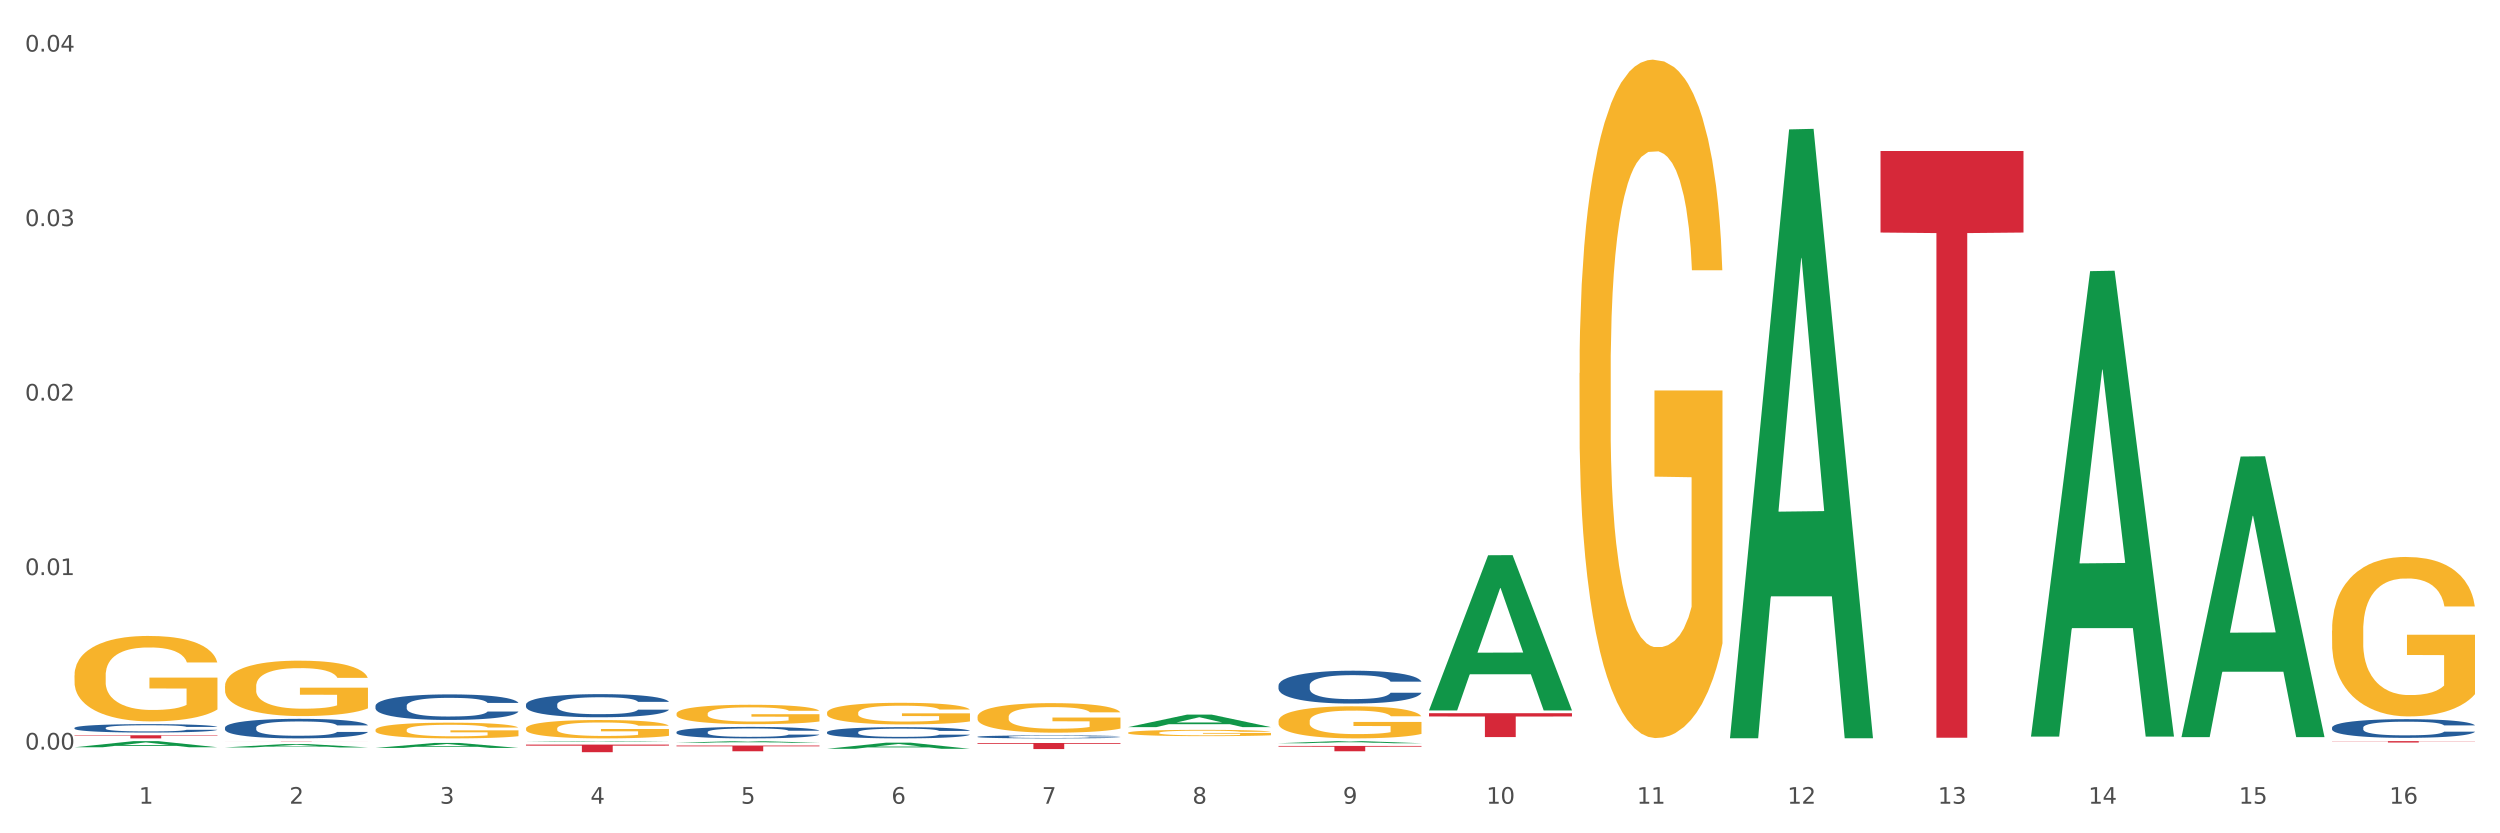 <?xml version="1.0" encoding="utf-8" standalone="no"?>
<!DOCTYPE svg PUBLIC "-//W3C//DTD SVG 1.1//EN"
  "http://www.w3.org/Graphics/SVG/1.1/DTD/svg11.dtd">
<svg xmlns:xlink="http://www.w3.org/1999/xlink" width="1080pt" height="360pt" viewBox="0 0 1080 360" xmlns="http://www.w3.org/2000/svg" version="1.1">
 <rect x="0" y="0" width="1080" height="360" fill="#333333" stroke="none"/>
 <defs>
  <style type="text/css">*{stroke-linejoin: round; stroke-linecap: butt}</style>
 </defs>
 <g id="figure_1">
  <g id="patch_1">
   <path d="M 0 360 
L 1080 360 
L 1080 0 
L 0 0 
z
" style="fill: #ffffff; stroke: #ffffff; stroke-linejoin: miter"/>
  </g>
  <g id="axes_1">
   <g id="matplotlib.axis_1">
    <g id="xtick_1">
     <g id="text_1">
      <!-- 1 -->
      <g style="fill: #4d4d4d" transform="translate(60.004 347.204) scale(0.096 -0.096)">
       <defs>
        <path id="DejaVuSans-31" d="M 794 531 
L 1825 531 
L 1825 4091 
L 703 3866 
L 703 4441 
L 1819 4666 
L 2450 4666 
L 2450 531 
L 3481 531 
L 3481 0 
L 794 0 
L 794 531 
z
" transform="scale(0.016)"/>
       </defs>
       <use xlink:href="#DejaVuSans-31"/>
      </g>
     </g>
    </g>
    <g id="xtick_2">
     <g id="text_2">
      <!-- 2 -->
      <g style="fill: #4d4d4d" transform="translate(125.021 347.204) scale(0.096 -0.096)">
       <defs>
        <path id="DejaVuSans-32" d="M 1228 531 
L 3431 531 
L 3431 0 
L 469 0 
L 469 531 
Q 828 903 1448 1529 
Q 2069 2156 2228 2338 
Q 2531 2678 2651 2914 
Q 2772 3150 2772 3378 
Q 2772 3750 2511 3984 
Q 2250 4219 1831 4219 
Q 1534 4219 1204 4116 
Q 875 4013 500 3803 
L 500 4441 
Q 881 4594 1212 4672 
Q 1544 4750 1819 4750 
Q 2544 4750 2975 4387 
Q 3406 4025 3406 3419 
Q 3406 3131 3298 2873 
Q 3191 2616 2906 2266 
Q 2828 2175 2409 1742 
Q 1991 1309 1228 531 
z
" transform="scale(0.016)"/>
       </defs>
       <use xlink:href="#DejaVuSans-32"/>
      </g>
     </g>
    </g>
    <g id="xtick_3">
     <g id="text_3">
      <!-- 3 -->
      <g style="fill: #4d4d4d" transform="translate(190.039 347.204) scale(0.096 -0.096)">
       <defs>
        <path id="DejaVuSans-33" d="M 2597 2516 
Q 3050 2419 3304 2112 
Q 3559 1806 3559 1356 
Q 3559 666 3084 287 
Q 2609 -91 1734 -91 
Q 1441 -91 1130 -33 
Q 819 25 488 141 
L 488 750 
Q 750 597 1062 519 
Q 1375 441 1716 441 
Q 2309 441 2620 675 
Q 2931 909 2931 1356 
Q 2931 1769 2642 2001 
Q 2353 2234 1838 2234 
L 1294 2234 
L 1294 2753 
L 1863 2753 
Q 2328 2753 2575 2939 
Q 2822 3125 2822 3475 
Q 2822 3834 2567 4026 
Q 2313 4219 1838 4219 
Q 1578 4219 1281 4162 
Q 984 4106 628 3988 
L 628 4550 
Q 988 4650 1302 4700 
Q 1616 4750 1894 4750 
Q 2613 4750 3031 4423 
Q 3450 4097 3450 3541 
Q 3450 3153 3228 2886 
Q 3006 2619 2597 2516 
z
" transform="scale(0.016)"/>
       </defs>
       <use xlink:href="#DejaVuSans-33"/>
      </g>
     </g>
    </g>
    <g id="xtick_4">
     <g id="text_4">
      <!-- 4 -->
      <g style="fill: #4d4d4d" transform="translate(255.056 347.204) scale(0.096 -0.096)">
       <defs>
        <path id="DejaVuSans-34" d="M 2419 4116 
L 825 1625 
L 2419 1625 
L 2419 4116 
z
M 2253 4666 
L 3047 4666 
L 3047 1625 
L 3713 1625 
L 3713 1100 
L 3047 1100 
L 3047 0 
L 2419 0 
L 2419 1100 
L 313 1100 
L 313 1709 
L 2253 4666 
z
" transform="scale(0.016)"/>
       </defs>
       <use xlink:href="#DejaVuSans-34"/>
      </g>
     </g>
    </g>
    <g id="xtick_5">
     <g id="text_5">
      <!-- 5 -->
      <g style="fill: #4d4d4d" transform="translate(320.073 347.204) scale(0.096 -0.096)">
       <defs>
        <path id="DejaVuSans-35" d="M 691 4666 
L 3169 4666 
L 3169 4134 
L 1269 4134 
L 1269 2991 
Q 1406 3038 1543 3061 
Q 1681 3084 1819 3084 
Q 2600 3084 3056 2656 
Q 3513 2228 3513 1497 
Q 3513 744 3044 326 
Q 2575 -91 1722 -91 
Q 1428 -91 1123 -41 
Q 819 9 494 109 
L 494 744 
Q 775 591 1075 516 
Q 1375 441 1709 441 
Q 2250 441 2565 725 
Q 2881 1009 2881 1497 
Q 2881 1984 2565 2268 
Q 2250 2553 1709 2553 
Q 1456 2553 1204 2497 
Q 953 2441 691 2322 
L 691 4666 
z
" transform="scale(0.016)"/>
       </defs>
       <use xlink:href="#DejaVuSans-35"/>
      </g>
     </g>
    </g>
    <g id="xtick_6">
     <g id="text_6">
      <!-- 6 -->
      <g style="fill: #4d4d4d" transform="translate(385.09 347.204) scale(0.096 -0.096)">
       <defs>
        <path id="DejaVuSans-36" d="M 2113 2584 
Q 1688 2584 1439 2293 
Q 1191 2003 1191 1497 
Q 1191 994 1439 701 
Q 1688 409 2113 409 
Q 2538 409 2786 701 
Q 3034 994 3034 1497 
Q 3034 2003 2786 2293 
Q 2538 2584 2113 2584 
z
M 3366 4563 
L 3366 3988 
Q 3128 4100 2886 4159 
Q 2644 4219 2406 4219 
Q 1781 4219 1451 3797 
Q 1122 3375 1075 2522 
Q 1259 2794 1537 2939 
Q 1816 3084 2150 3084 
Q 2853 3084 3261 2657 
Q 3669 2231 3669 1497 
Q 3669 778 3244 343 
Q 2819 -91 2113 -91 
Q 1303 -91 875 529 
Q 447 1150 447 2328 
Q 447 3434 972 4092 
Q 1497 4750 2381 4750 
Q 2619 4750 2861 4703 
Q 3103 4656 3366 4563 
z
" transform="scale(0.016)"/>
       </defs>
       <use xlink:href="#DejaVuSans-36"/>
      </g>
     </g>
    </g>
    <g id="xtick_7">
     <g id="text_7">
      <!-- 7 -->
      <g style="fill: #4d4d4d" transform="translate(450.108 347.204) scale(0.096 -0.096)">
       <defs>
        <path id="DejaVuSans-37" d="M 525 4666 
L 3525 4666 
L 3525 4397 
L 1831 0 
L 1172 0 
L 2766 4134 
L 525 4134 
L 525 4666 
z
" transform="scale(0.016)"/>
       </defs>
       <use xlink:href="#DejaVuSans-37"/>
      </g>
     </g>
    </g>
    <g id="xtick_8">
     <g id="text_8">
      <!-- 8 -->
      <g style="fill: #4d4d4d" transform="translate(515.125 347.204) scale(0.096 -0.096)">
       <defs>
        <path id="DejaVuSans-38" d="M 2034 2216 
Q 1584 2216 1326 1975 
Q 1069 1734 1069 1313 
Q 1069 891 1326 650 
Q 1584 409 2034 409 
Q 2484 409 2743 651 
Q 3003 894 3003 1313 
Q 3003 1734 2745 1975 
Q 2488 2216 2034 2216 
z
M 1403 2484 
Q 997 2584 770 2862 
Q 544 3141 544 3541 
Q 544 4100 942 4425 
Q 1341 4750 2034 4750 
Q 2731 4750 3128 4425 
Q 3525 4100 3525 3541 
Q 3525 3141 3298 2862 
Q 3072 2584 2669 2484 
Q 3125 2378 3379 2068 
Q 3634 1759 3634 1313 
Q 3634 634 3220 271 
Q 2806 -91 2034 -91 
Q 1263 -91 848 271 
Q 434 634 434 1313 
Q 434 1759 690 2068 
Q 947 2378 1403 2484 
z
M 1172 3481 
Q 1172 3119 1398 2916 
Q 1625 2713 2034 2713 
Q 2441 2713 2670 2916 
Q 2900 3119 2900 3481 
Q 2900 3844 2670 4047 
Q 2441 4250 2034 4250 
Q 1625 4250 1398 4047 
Q 1172 3844 1172 3481 
z
" transform="scale(0.016)"/>
       </defs>
       <use xlink:href="#DejaVuSans-38"/>
      </g>
     </g>
    </g>
    <g id="xtick_9">
     <g id="text_9">
      <!-- 9 -->
      <g style="fill: #4d4d4d" transform="translate(580.142 347.204) scale(0.096 -0.096)">
       <defs>
        <path id="DejaVuSans-39" d="M 703 97 
L 703 672 
Q 941 559 1184 500 
Q 1428 441 1663 441 
Q 2288 441 2617 861 
Q 2947 1281 2994 2138 
Q 2813 1869 2534 1725 
Q 2256 1581 1919 1581 
Q 1219 1581 811 2004 
Q 403 2428 403 3163 
Q 403 3881 828 4315 
Q 1253 4750 1959 4750 
Q 2769 4750 3195 4129 
Q 3622 3509 3622 2328 
Q 3622 1225 3098 567 
Q 2575 -91 1691 -91 
Q 1453 -91 1209 -44 
Q 966 3 703 97 
z
M 1959 2075 
Q 2384 2075 2632 2365 
Q 2881 2656 2881 3163 
Q 2881 3666 2632 3958 
Q 2384 4250 1959 4250 
Q 1534 4250 1286 3958 
Q 1038 3666 1038 3163 
Q 1038 2656 1286 2365 
Q 1534 2075 1959 2075 
z
" transform="scale(0.016)"/>
       </defs>
       <use xlink:href="#DejaVuSans-39"/>
      </g>
     </g>
    </g>
    <g id="xtick_10">
     <g id="text_10">
      <!-- 10 -->
      <g style="fill: #4d4d4d" transform="translate(642.105 347.204) scale(0.096 -0.096)">
       <defs>
        <path id="DejaVuSans-30" d="M 2034 4250 
Q 1547 4250 1301 3770 
Q 1056 3291 1056 2328 
Q 1056 1369 1301 889 
Q 1547 409 2034 409 
Q 2525 409 2770 889 
Q 3016 1369 3016 2328 
Q 3016 3291 2770 3770 
Q 2525 4250 2034 4250 
z
M 2034 4750 
Q 2819 4750 3233 4129 
Q 3647 3509 3647 2328 
Q 3647 1150 3233 529 
Q 2819 -91 2034 -91 
Q 1250 -91 836 529 
Q 422 1150 422 2328 
Q 422 3509 836 4129 
Q 1250 4750 2034 4750 
z
" transform="scale(0.016)"/>
       </defs>
       <use xlink:href="#DejaVuSans-31"/>
       <use xlink:href="#DejaVuSans-30" transform="translate(63.623 0)"/>
      </g>
     </g>
    </g>
    <g id="xtick_11">
     <g id="text_11">
      <!-- 11 -->
      <g style="fill: #4d4d4d" transform="translate(707.123 347.204) scale(0.096 -0.096)">
       <use xlink:href="#DejaVuSans-31"/>
       <use xlink:href="#DejaVuSans-31" transform="translate(63.623 0)"/>
      </g>
     </g>
    </g>
    <g id="xtick_12">
     <g id="text_12">
      <!-- 12 -->
      <g style="fill: #4d4d4d" transform="translate(772.14 347.204) scale(0.096 -0.096)">
       <use xlink:href="#DejaVuSans-31"/>
       <use xlink:href="#DejaVuSans-32" transform="translate(63.623 0)"/>
      </g>
     </g>
    </g>
    <g id="xtick_13">
     <g id="text_13">
      <!-- 13 -->
      <g style="fill: #4d4d4d" transform="translate(837.157 347.204) scale(0.096 -0.096)">
       <use xlink:href="#DejaVuSans-31"/>
       <use xlink:href="#DejaVuSans-33" transform="translate(63.623 0)"/>
      </g>
     </g>
    </g>
    <g id="xtick_14">
     <g id="text_14">
      <!-- 14 -->
      <g style="fill: #4d4d4d" transform="translate(902.174 347.204) scale(0.096 -0.096)">
       <use xlink:href="#DejaVuSans-31"/>
       <use xlink:href="#DejaVuSans-34" transform="translate(63.623 0)"/>
      </g>
     </g>
    </g>
    <g id="xtick_15">
     <g id="text_15">
      <!-- 15 -->
      <g style="fill: #4d4d4d" transform="translate(967.192 347.204) scale(0.096 -0.096)">
       <use xlink:href="#DejaVuSans-31"/>
       <use xlink:href="#DejaVuSans-35" transform="translate(63.623 0)"/>
      </g>
     </g>
    </g>
    <g id="xtick_16">
     <g id="text_16">
      <!-- 16 -->
      <g style="fill: #4d4d4d" transform="translate(1032.209 347.204) scale(0.096 -0.096)">
       <use xlink:href="#DejaVuSans-31"/>
       <use xlink:href="#DejaVuSans-36" transform="translate(63.623 0)"/>
      </g>
     </g>
    </g>
    <g id="xtick_17"/>
    <g id="xtick_18"/>
    <g id="xtick_19"/>
    <g id="xtick_20"/>
    <g id="xtick_21"/>
    <g id="xtick_22"/>
    <g id="xtick_23"/>
    <g id="xtick_24"/>
    <g id="xtick_25"/>
    <g id="xtick_26"/>
    <g id="xtick_27"/>
    <g id="xtick_28"/>
    <g id="xtick_29"/>
    <g id="xtick_30"/>
    <g id="xtick_31"/>
   </g>
   <g id="matplotlib.axis_2">
    <g id="ytick_1">
     <g id="text_17">
      <!-- 0.00 -->
      <g style="fill: #4d4d4d" transform="translate(10.8 323.809) scale(0.096 -0.096)">
       <defs>
        <path id="DejaVuSans-2e" d="M 684 794 
L 1344 794 
L 1344 0 
L 684 0 
L 684 794 
z
" transform="scale(0.016)"/>
       </defs>
       <use xlink:href="#DejaVuSans-30"/>
       <use xlink:href="#DejaVuSans-2e" transform="translate(63.623 0)"/>
       <use xlink:href="#DejaVuSans-30" transform="translate(95.41 0)"/>
       <use xlink:href="#DejaVuSans-30" transform="translate(159.033 0)"/>
      </g>
     </g>
    </g>
    <g id="ytick_2">
     <g id="text_18">
      <!-- 0.01 -->
      <g style="fill: #4d4d4d" transform="translate(10.8 248.429) scale(0.096 -0.096)">
       <use xlink:href="#DejaVuSans-30"/>
       <use xlink:href="#DejaVuSans-2e" transform="translate(63.623 0)"/>
       <use xlink:href="#DejaVuSans-30" transform="translate(95.41 0)"/>
       <use xlink:href="#DejaVuSans-31" transform="translate(159.033 0)"/>
      </g>
     </g>
    </g>
    <g id="ytick_3">
     <g id="text_19">
      <!-- 0.02 -->
      <g style="fill: #4d4d4d" transform="translate(10.8 173.05) scale(0.096 -0.096)">
       <use xlink:href="#DejaVuSans-30"/>
       <use xlink:href="#DejaVuSans-2e" transform="translate(63.623 0)"/>
       <use xlink:href="#DejaVuSans-30" transform="translate(95.41 0)"/>
       <use xlink:href="#DejaVuSans-32" transform="translate(159.033 0)"/>
      </g>
     </g>
    </g>
    <g id="ytick_4">
     <g id="text_20">
      <!-- 0.03 -->
      <g style="fill: #4d4d4d" transform="translate(10.8 97.67) scale(0.096 -0.096)">
       <use xlink:href="#DejaVuSans-30"/>
       <use xlink:href="#DejaVuSans-2e" transform="translate(63.623 0)"/>
       <use xlink:href="#DejaVuSans-30" transform="translate(95.41 0)"/>
       <use xlink:href="#DejaVuSans-33" transform="translate(159.033 0)"/>
      </g>
     </g>
    </g>
    <g id="ytick_5">
     <g id="text_21">
      <!-- 0.04 -->
      <g style="fill: #4d4d4d" transform="translate(10.8 22.29) scale(0.096 -0.096)">
       <use xlink:href="#DejaVuSans-30"/>
       <use xlink:href="#DejaVuSans-2e" transform="translate(63.623 0)"/>
       <use xlink:href="#DejaVuSans-30" transform="translate(95.41 0)"/>
       <use xlink:href="#DejaVuSans-34" transform="translate(159.033 0)"/>
      </g>
     </g>
    </g>
    <g id="ytick_6"/>
    <g id="ytick_7"/>
    <g id="ytick_8"/>
    <g id="ytick_9"/>
   </g>
   <g id="PolyCollection_1">
    <path d="M 32.175 322.815 
L 32.239 322.812 
L 57.709 320.164 
L 68.28 320.162 
L 93.941 322.82 
L 81.715 322.82 
L 76.176 322.201 
L 49.877 322.201 
L 49.686 322.211 
L 44.337 322.82 
L 32.175 322.82 
L 32.175 322.815 
L 53.188 321.831 
L 72.864 321.829 
L 63.122 320.728 
L 62.995 320.723 
L 62.867 320.731 
L 53.125 321.829 
L 53.188 321.831 
L 32.175 322.815 
z
" clip-path="url(#pbe4de57462)" style="fill: #109648"/>
    <path d="M 617.33 308.09 
L 679.097 308.09 
L 679.097 309.525 
L 654.8 309.535 
L 654.8 318.418 
L 641.481 318.418 
L 641.481 309.535 
L 617.33 309.525 
L 617.33 308.099 
L 617.33 308.09 
z
" clip-path="url(#pbe4de57462)" style="fill: #d62839"/>
    <path d="M 552.313 322.256 
L 614.079 322.256 
L 614.079 322.573 
L 589.783 322.575 
L 589.783 324.535 
L 576.463 324.535 
L 576.463 322.575 
L 552.313 322.573 
L 552.313 322.258 
L 552.313 322.256 
z
" clip-path="url(#pbe4de57462)" style="fill: #d62839"/>
    <path d="M 422.278 320.967 
L 484.045 320.967 
L 484.045 321.332 
L 459.748 321.334 
L 459.748 323.593 
L 446.429 323.593 
L 446.429 321.334 
L 422.278 321.332 
L 422.278 320.969 
L 422.278 320.967 
z
" clip-path="url(#pbe4de57462)" style="fill: #d62839"/>
    <path d="M 292.244 322.057 
L 354.01 322.057 
L 354.01 322.404 
L 329.714 322.406 
L 329.714 324.554 
L 316.394 324.554 
L 316.394 322.406 
L 292.244 322.404 
L 292.244 322.059 
L 292.244 322.057 
z
" clip-path="url(#pbe4de57462)" style="fill: #d62839"/>
    <path d="M 227.227 321.656 
L 288.993 321.656 
L 288.993 322.114 
L 264.696 322.117 
L 264.696 324.95 
L 251.377 324.95 
L 251.377 322.117 
L 227.227 322.114 
L 227.227 321.659 
L 227.227 321.656 
z
" clip-path="url(#pbe4de57462)" style="fill: #d62839"/>
    <path d="M 97.192 320.162 
L 158.959 320.162 
L 158.959 320.175 
L 134.662 320.175 
L 134.662 320.261 
L 121.343 320.261 
L 121.343 320.175 
L 97.192 320.175 
L 97.192 320.162 
L 97.192 320.162 
z
" clip-path="url(#pbe4de57462)" style="fill: #d62839"/>
    <path d="M 32.175 317.639 
L 93.941 317.639 
L 93.941 317.826 
L 69.645 317.827 
L 69.645 318.984 
L 56.325 318.984 
L 56.325 317.827 
L 32.175 317.826 
L 32.175 317.64 
L 32.175 317.639 
z
" clip-path="url(#pbe4de57462)" style="fill: #d62839"/>
    <path d="M 97.192 314.33 
L 97.265 314.322 
L 97.265 314.106 
L 97.484 313.813 
L 98.287 313.273 
L 99.31 312.864 
L 101.062 312.385 
L 102.011 312.185 
L 103.252 311.961 
L 105.807 311.598 
L 108.728 311.289 
L 110.772 311.119 
L 112.305 311.011 
L 115.737 310.818 
L 117.708 310.734 
L 119.752 310.664 
L 121.505 310.618 
L 124.425 310.564 
L 126.761 310.541 
L 129.463 310.533 
L 131.726 310.541 
L 134.719 310.571 
L 139.1 310.664 
L 140.779 310.718 
L 143.042 310.811 
L 145.379 310.934 
L 147.277 311.058 
L 149.467 311.235 
L 151.731 311.467 
L 153.921 311.76 
L 155.454 312.03 
L 156.695 312.316 
L 157.79 312.663 
L 158.594 313.041 
L 158.959 313.358 
L 145.598 313.358 
L 145.233 313.072 
L 144.503 312.763 
L 143.773 312.555 
L 142.969 312.385 
L 141.728 312.192 
L 140.633 312.069 
L 138.808 311.922 
L 137.129 311.829 
L 135.741 311.775 
L 134.062 311.729 
L 130.485 311.683 
L 127.929 311.683 
L 126.323 311.698 
L 124.352 311.737 
L 122.673 311.791 
L 120.701 311.884 
L 119.168 311.984 
L 117.635 312.115 
L 116.759 312.208 
L 115.445 312.377 
L 114.569 312.516 
L 113.4 312.756 
L 112.743 312.925 
L 111.575 313.365 
L 111.064 313.689 
L 110.845 313.913 
L 110.699 314.16 
L 110.699 315.364 
L 111.137 315.904 
L 111.502 316.136 
L 112.086 316.398 
L 113.181 316.738 
L 114.788 317.07 
L 116.467 317.309 
L 117.854 317.456 
L 119.168 317.564 
L 120.482 317.649 
L 122.089 317.726 
L 123.403 317.772 
L 125.374 317.819 
L 127.71 317.842 
L 129.536 317.842 
L 133.259 317.803 
L 134.938 317.764 
L 136.545 317.71 
L 138.297 317.626 
L 139.684 317.533 
L 140.487 317.463 
L 141.801 317.317 
L 142.823 317.162 
L 143.7 316.985 
L 144.284 316.831 
L 144.941 316.599 
L 145.452 316.337 
L 145.598 316.198 
L 158.959 316.198 
L 158.667 316.476 
L 158.156 316.746 
L 157.133 317.108 
L 156.33 317.317 
L 155.089 317.572 
L 153.775 317.788 
L 151.95 318.027 
L 150.27 318.204 
L 148.518 318.359 
L 146.62 318.498 
L 143.188 318.691 
L 141.947 318.745 
L 139.319 318.837 
L 137.275 318.891 
L 134.281 318.945 
L 131.215 318.976 
L 128.002 318.984 
L 125.155 318.968 
L 122.016 318.922 
L 120.044 318.876 
L 117.854 318.806 
L 115.299 318.698 
L 112.889 318.567 
L 110.626 318.413 
L 108.509 318.235 
L 106.538 318.035 
L 103.982 317.703 
L 102.084 317.379 
L 100.697 317.078 
L 99.748 316.823 
L 98.798 316.499 
L 98.287 316.275 
L 97.484 315.735 
L 97.192 315.233 
L 97.192 314.33 
z
" clip-path="url(#pbe4de57462)" style="fill: #255c99"/>
    <path d="M 1007.434 272.44 
L 1007.507 272.377 
L 1007.507 270.112 
L 1007.652 268.162 
L 1008.382 263.443 
L 1009.475 259.542 
L 1010.278 257.466 
L 1011.08 255.767 
L 1012.028 254.068 
L 1013.195 252.306 
L 1015.309 249.727 
L 1016.622 248.405 
L 1018.226 247.021 
L 1021.143 245.008 
L 1023.258 243.875 
L 1025.446 242.931 
L 1029.019 241.799 
L 1031.353 241.295 
L 1033.832 240.918 
L 1036.822 240.666 
L 1039.083 240.603 
L 1044.041 240.792 
L 1048.271 241.358 
L 1050.313 241.799 
L 1052.938 242.554 
L 1054.324 243.057 
L 1056.584 244.064 
L 1058.918 245.385 
L 1060.522 246.518 
L 1062.929 248.657 
L 1064.752 250.796 
L 1066.429 253.439 
L 1067.304 255.263 
L 1067.96 256.962 
L 1068.544 258.913 
L 1069.127 261.996 
L 1056.001 261.996 
L 1055.49 259.794 
L 1054.688 257.717 
L 1053.521 255.704 
L 1052.5 254.445 
L 1050.75 252.872 
L 1049.146 251.866 
L 1047.469 251.111 
L 1045.427 250.482 
L 1043.823 250.167 
L 1041.562 249.915 
L 1037.114 249.978 
L 1034.124 250.482 
L 1032.082 251.111 
L 1030.769 251.677 
L 1029.602 252.306 
L 1028.29 253.187 
L 1026.758 254.508 
L 1025.665 255.704 
L 1024.571 257.214 
L 1023.696 258.724 
L 1022.893 260.486 
L 1022.237 262.373 
L 1021.727 264.324 
L 1021.289 266.715 
L 1020.925 270.678 
L 1020.925 279.298 
L 1021.07 281.249 
L 1021.435 283.828 
L 1021.873 285.779 
L 1022.602 288.107 
L 1023.258 289.68 
L 1024.498 291.945 
L 1025.883 293.833 
L 1026.977 295.028 
L 1028.071 296.035 
L 1029.967 297.419 
L 1032.082 298.551 
L 1033.905 299.244 
L 1036.384 299.873 
L 1038.062 300.124 
L 1039.52 300.25 
L 1043.093 300.25 
L 1045.646 300.062 
L 1048.49 299.621 
L 1050.677 299.055 
L 1052.5 298.363 
L 1054.542 297.23 
L 1055.855 296.161 
L 1055.855 283.011 
L 1039.812 282.948 
L 1039.812 274.202 
L 1069.2 274.202 
L 1069.2 299.873 
L 1067.96 301.194 
L 1066.575 302.39 
L 1065.116 303.459 
L 1062.929 304.78 
L 1060.303 306.039 
L 1057.97 306.92 
L 1055.49 307.675 
L 1052.573 308.367 
L 1048.781 308.996 
L 1046.448 309.248 
L 1043.531 309.436 
L 1040.103 309.499 
L 1037.114 309.374 
L 1034.197 309.059 
L 1031.134 308.493 
L 1028.144 307.675 
L 1025.883 306.857 
L 1023.623 305.85 
L 1021.216 304.529 
L 1019.32 303.27 
L 1017.862 302.138 
L 1016.257 300.691 
L 1014.507 298.803 
L 1013.195 297.104 
L 1012.028 295.343 
L 1010.788 293.078 
L 1009.913 291.127 
L 1009.038 288.673 
L 1008.527 286.849 
L 1007.944 284.017 
L 1007.507 280.053 
L 1007.434 272.44 
z
" clip-path="url(#pbe4de57462)" style="fill: #f7b32b"/>
    <path d="M 682.347 161.2 
L 682.42 160.932 
L 682.42 151.296 
L 682.566 142.998 
L 683.295 122.923 
L 684.389 106.328 
L 685.191 97.495 
L 685.994 90.268 
L 686.942 83.041 
L 688.108 75.546 
L 690.223 64.571 
L 691.536 58.95 
L 693.14 53.062 
L 696.057 44.496 
L 698.172 39.678 
L 700.36 35.663 
L 703.933 30.845 
L 706.266 28.704 
L 708.746 27.098 
L 711.736 26.027 
L 713.996 25.759 
L 718.955 26.563 
L 723.185 28.972 
L 725.227 30.845 
L 727.852 34.057 
L 729.237 36.199 
L 731.498 40.481 
L 733.832 46.102 
L 735.436 50.92 
L 737.842 60.021 
L 739.665 69.122 
L 741.343 80.364 
L 742.218 88.126 
L 742.874 95.353 
L 743.457 103.651 
L 744.041 116.767 
L 730.915 116.767 
L 730.404 107.398 
L 729.602 98.565 
L 728.435 90 
L 727.414 84.647 
L 725.664 77.955 
L 724.06 73.672 
L 722.383 70.46 
L 720.341 67.783 
L 718.736 66.445 
L 716.476 65.374 
L 712.027 65.642 
L 709.037 67.783 
L 706.996 70.46 
L 705.683 72.869 
L 704.516 75.546 
L 703.204 79.293 
L 701.672 84.914 
L 700.578 90 
L 699.484 96.424 
L 698.609 102.848 
L 697.807 110.343 
L 697.151 118.373 
L 696.64 126.67 
L 696.203 136.842 
L 695.838 153.705 
L 695.838 190.375 
L 695.984 198.673 
L 696.349 209.648 
L 696.786 217.945 
L 697.516 227.849 
L 698.172 234.541 
L 699.412 244.177 
L 700.797 252.207 
L 701.891 257.293 
L 702.985 261.575 
L 704.881 267.464 
L 706.996 272.282 
L 708.819 275.226 
L 711.298 277.903 
L 712.975 278.974 
L 714.434 279.509 
L 718.007 279.509 
L 720.559 278.706 
L 723.403 276.832 
L 725.591 274.423 
L 727.414 271.479 
L 729.456 266.661 
L 730.769 262.111 
L 730.769 206.168 
L 714.726 205.9 
L 714.726 168.694 
L 744.114 168.694 
L 744.114 277.903 
L 742.874 283.524 
L 741.489 288.61 
L 740.03 293.16 
L 737.842 298.781 
L 735.217 304.134 
L 732.884 307.882 
L 730.404 311.094 
L 727.487 314.038 
L 723.695 316.715 
L 721.362 317.786 
L 718.445 318.589 
L 715.017 318.856 
L 712.027 318.321 
L 709.11 316.983 
L 706.048 314.574 
L 703.058 311.094 
L 700.797 307.614 
L 698.536 303.331 
L 696.13 297.71 
L 694.234 292.357 
L 692.776 287.539 
L 691.171 281.383 
L 689.421 273.353 
L 688.108 266.126 
L 686.942 258.631 
L 685.702 248.995 
L 684.827 240.697 
L 683.952 230.258 
L 683.441 222.496 
L 682.858 210.451 
L 682.42 193.587 
L 682.347 161.2 
z
" clip-path="url(#pbe4de57462)" style="fill: #f7b32b"/>
    <path d="M 552.313 311.525 
L 552.386 311.512 
L 552.386 311.056 
L 552.532 310.664 
L 553.261 309.714 
L 554.355 308.929 
L 555.157 308.511 
L 555.959 308.169 
L 556.907 307.827 
L 558.074 307.472 
L 560.189 306.953 
L 561.501 306.687 
L 563.106 306.409 
L 566.023 306.003 
L 568.137 305.775 
L 570.325 305.585 
L 573.898 305.358 
L 576.232 305.256 
L 578.711 305.18 
L 581.701 305.13 
L 583.962 305.117 
L 588.921 305.155 
L 593.15 305.269 
L 595.192 305.358 
L 597.817 305.509 
L 599.203 305.611 
L 601.464 305.813 
L 603.797 306.079 
L 605.401 306.307 
L 607.808 306.738 
L 609.631 307.168 
L 611.308 307.7 
L 612.183 308.068 
L 612.84 308.41 
L 613.423 308.802 
L 614.006 309.423 
L 600.88 309.423 
L 600.37 308.979 
L 599.567 308.561 
L 598.401 308.156 
L 597.38 307.903 
L 595.63 307.586 
L 594.025 307.384 
L 592.348 307.232 
L 590.306 307.105 
L 588.702 307.042 
L 586.441 306.991 
L 581.993 307.004 
L 579.003 307.105 
L 576.961 307.232 
L 575.649 307.346 
L 574.482 307.472 
L 573.169 307.65 
L 571.638 307.916 
L 570.544 308.156 
L 569.45 308.46 
L 568.575 308.764 
L 567.773 309.119 
L 567.116 309.499 
L 566.606 309.891 
L 566.168 310.372 
L 565.804 311.17 
L 565.804 312.905 
L 565.95 313.298 
L 566.314 313.817 
L 566.752 314.21 
L 567.481 314.678 
L 568.137 314.995 
L 569.377 315.451 
L 570.763 315.831 
L 571.856 316.071 
L 572.95 316.274 
L 574.846 316.552 
L 576.961 316.78 
L 578.784 316.92 
L 581.264 317.046 
L 582.941 317.097 
L 584.399 317.122 
L 587.973 317.122 
L 590.525 317.084 
L 593.369 316.996 
L 595.557 316.882 
L 597.38 316.742 
L 599.422 316.514 
L 600.734 316.299 
L 600.734 313.652 
L 584.691 313.64 
L 584.691 311.879 
L 614.079 311.879 
L 614.079 317.046 
L 612.84 317.312 
L 611.454 317.553 
L 609.996 317.768 
L 607.808 318.034 
L 605.183 318.287 
L 602.849 318.465 
L 600.37 318.617 
L 597.453 318.756 
L 593.661 318.883 
L 591.327 318.933 
L 588.41 318.971 
L 584.983 318.984 
L 581.993 318.959 
L 579.076 318.895 
L 576.013 318.781 
L 573.023 318.617 
L 570.763 318.452 
L 568.502 318.249 
L 566.096 317.983 
L 564.199 317.73 
L 562.741 317.502 
L 561.137 317.211 
L 559.387 316.831 
L 558.074 316.489 
L 556.907 316.135 
L 555.667 315.679 
L 554.792 315.286 
L 553.917 314.792 
L 553.407 314.425 
L 552.823 313.855 
L 552.386 313.057 
L 552.313 311.525 
z
" clip-path="url(#pbe4de57462)" style="fill: #f7b32b"/>
    <path d="M 487.296 316.558 
L 487.369 316.556 
L 487.369 316.466 
L 487.514 316.39 
L 488.244 316.204 
L 489.338 316.05 
L 490.14 315.968 
L 490.942 315.901 
L 491.89 315.834 
L 493.057 315.765 
L 495.171 315.663 
L 496.484 315.611 
L 498.088 315.556 
L 501.005 315.477 
L 503.12 315.432 
L 505.308 315.395 
L 508.881 315.35 
L 511.215 315.331 
L 513.694 315.316 
L 516.684 315.306 
L 518.945 315.303 
L 523.903 315.311 
L 528.133 315.333 
L 530.175 315.35 
L 532.8 315.38 
L 534.186 315.4 
L 536.446 315.44 
L 538.78 315.492 
L 540.384 315.536 
L 542.791 315.621 
L 544.614 315.705 
L 546.291 315.809 
L 547.166 315.881 
L 547.822 315.948 
L 548.406 316.025 
L 548.989 316.147 
L 535.863 316.147 
L 535.352 316.06 
L 534.55 315.978 
L 533.383 315.899 
L 532.363 315.849 
L 530.612 315.787 
L 529.008 315.747 
L 527.331 315.717 
L 525.289 315.693 
L 523.685 315.68 
L 521.424 315.67 
L 516.976 315.673 
L 513.986 315.693 
L 511.944 315.717 
L 510.631 315.74 
L 509.464 315.765 
L 508.152 315.799 
L 506.62 315.851 
L 505.527 315.899 
L 504.433 315.958 
L 503.558 316.018 
L 502.756 316.087 
L 502.099 316.161 
L 501.589 316.238 
L 501.151 316.333 
L 500.787 316.489 
L 500.787 316.829 
L 500.932 316.905 
L 501.297 317.007 
L 501.735 317.084 
L 502.464 317.176 
L 503.12 317.238 
L 504.36 317.327 
L 505.745 317.402 
L 506.839 317.449 
L 507.933 317.488 
L 509.829 317.543 
L 511.944 317.588 
L 513.767 317.615 
L 516.246 317.64 
L 517.924 317.65 
L 519.382 317.655 
L 522.955 317.655 
L 525.508 317.647 
L 528.352 317.63 
L 530.539 317.607 
L 532.363 317.58 
L 534.404 317.535 
L 535.717 317.493 
L 535.717 316.975 
L 519.674 316.972 
L 519.674 316.628 
L 549.062 316.628 
L 549.062 317.64 
L 547.822 317.692 
L 546.437 317.739 
L 544.978 317.781 
L 542.791 317.833 
L 540.165 317.883 
L 537.832 317.917 
L 535.352 317.947 
L 532.435 317.974 
L 528.643 317.999 
L 526.31 318.009 
L 523.393 318.017 
L 519.966 318.019 
L 516.976 318.014 
L 514.059 318.002 
L 510.996 317.979 
L 508.006 317.947 
L 505.745 317.915 
L 503.485 317.875 
L 501.078 317.823 
L 499.182 317.774 
L 497.724 317.729 
L 496.119 317.672 
L 494.369 317.597 
L 493.057 317.53 
L 491.89 317.461 
L 490.65 317.372 
L 489.775 317.295 
L 488.9 317.198 
L 488.39 317.126 
L 487.806 317.015 
L 487.369 316.858 
L 487.296 316.558 
z
" clip-path="url(#pbe4de57462)" style="fill: #f7b32b"/>
    <path d="M 812.382 65.238 
L 874.148 65.238 
L 874.148 100.459 
L 849.852 100.697 
L 849.852 318.689 
L 836.532 318.689 
L 836.532 100.697 
L 812.382 100.459 
L 812.382 65.476 
L 812.382 65.238 
z
" clip-path="url(#pbe4de57462)" style="fill: #d62839"/>
    <path d="M 422.278 309.65 
L 422.351 309.639 
L 422.351 309.219 
L 422.497 308.858 
L 423.226 307.983 
L 424.32 307.261 
L 425.122 306.876 
L 425.925 306.561 
L 426.873 306.246 
L 428.039 305.92 
L 430.154 305.442 
L 431.467 305.197 
L 433.071 304.941 
L 435.988 304.568 
L 438.103 304.358 
L 440.291 304.183 
L 443.864 303.973 
L 446.197 303.88 
L 448.677 303.81 
L 451.667 303.763 
L 453.927 303.752 
L 458.886 303.787 
L 463.116 303.892 
L 465.158 303.973 
L 467.783 304.113 
L 469.168 304.206 
L 471.429 304.393 
L 473.763 304.638 
L 475.367 304.848 
L 477.773 305.244 
L 479.596 305.64 
L 481.274 306.13 
L 482.149 306.468 
L 482.805 306.783 
L 483.389 307.144 
L 483.972 307.715 
L 470.846 307.715 
L 470.335 307.307 
L 469.533 306.923 
L 468.366 306.55 
L 467.345 306.316 
L 465.595 306.025 
L 463.991 305.838 
L 462.314 305.699 
L 460.272 305.582 
L 458.667 305.524 
L 456.407 305.477 
L 451.958 305.489 
L 448.969 305.582 
L 446.927 305.699 
L 445.614 305.803 
L 444.447 305.92 
L 443.135 306.083 
L 441.603 306.328 
L 440.509 306.55 
L 439.416 306.829 
L 438.54 307.109 
L 437.738 307.435 
L 437.082 307.785 
L 436.571 308.147 
L 436.134 308.59 
L 435.769 309.324 
L 435.769 310.921 
L 435.915 311.282 
L 436.28 311.76 
L 436.717 312.122 
L 437.447 312.553 
L 438.103 312.845 
L 439.343 313.264 
L 440.728 313.614 
L 441.822 313.835 
L 442.916 314.022 
L 444.812 314.278 
L 446.927 314.488 
L 448.75 314.616 
L 451.229 314.733 
L 452.906 314.78 
L 454.365 314.803 
L 457.938 314.803 
L 460.49 314.768 
L 463.334 314.686 
L 465.522 314.581 
L 467.345 314.453 
L 469.387 314.243 
L 470.7 314.045 
L 470.7 311.609 
L 454.657 311.597 
L 454.657 309.977 
L 484.045 309.977 
L 484.045 314.733 
L 482.805 314.978 
L 481.42 315.199 
L 479.961 315.398 
L 477.773 315.642 
L 475.148 315.875 
L 472.815 316.039 
L 470.335 316.179 
L 467.418 316.307 
L 463.626 316.423 
L 461.293 316.47 
L 458.376 316.505 
L 454.948 316.517 
L 451.958 316.493 
L 449.041 316.435 
L 445.979 316.33 
L 442.989 316.179 
L 440.728 316.027 
L 438.468 315.84 
L 436.061 315.596 
L 434.165 315.363 
L 432.707 315.153 
L 431.102 314.885 
L 429.352 314.535 
L 428.039 314.22 
L 426.873 313.894 
L 425.633 313.474 
L 424.758 313.113 
L 423.883 312.658 
L 423.372 312.32 
L 422.789 311.795 
L 422.351 311.061 
L 422.278 309.65 
z
" clip-path="url(#pbe4de57462)" style="fill: #f7b32b"/>
    <path d="M 292.244 308.331 
L 292.317 308.323 
L 292.317 308.047 
L 292.463 307.81 
L 293.192 307.236 
L 294.286 306.761 
L 295.088 306.508 
L 295.89 306.302 
L 296.838 306.095 
L 298.005 305.881 
L 300.12 305.567 
L 301.432 305.406 
L 303.037 305.238 
L 305.954 304.993 
L 308.068 304.855 
L 310.256 304.74 
L 313.829 304.602 
L 316.163 304.541 
L 318.642 304.495 
L 321.632 304.464 
L 323.893 304.457 
L 328.852 304.48 
L 333.081 304.549 
L 335.123 304.602 
L 337.748 304.694 
L 339.134 304.755 
L 341.395 304.878 
L 343.728 305.039 
L 345.332 305.176 
L 347.739 305.437 
L 349.562 305.697 
L 351.239 306.018 
L 352.114 306.241 
L 352.771 306.447 
L 353.354 306.685 
L 353.937 307.06 
L 340.811 307.06 
L 340.301 306.792 
L 339.499 306.539 
L 338.332 306.294 
L 337.311 306.141 
L 335.561 305.95 
L 333.956 305.827 
L 332.279 305.735 
L 330.237 305.659 
L 328.633 305.62 
L 326.372 305.59 
L 321.924 305.597 
L 318.934 305.659 
L 316.892 305.735 
L 315.58 305.804 
L 314.413 305.881 
L 313.1 305.988 
L 311.569 306.149 
L 310.475 306.294 
L 309.381 306.478 
L 308.506 306.662 
L 307.704 306.876 
L 307.047 307.106 
L 306.537 307.343 
L 306.099 307.634 
L 305.735 308.116 
L 305.735 309.165 
L 305.881 309.402 
L 306.245 309.716 
L 306.683 309.954 
L 307.412 310.237 
L 308.068 310.428 
L 309.308 310.704 
L 310.694 310.934 
L 311.788 311.079 
L 312.881 311.202 
L 314.777 311.37 
L 316.892 311.508 
L 318.715 311.592 
L 321.195 311.669 
L 322.872 311.699 
L 324.33 311.714 
L 327.904 311.714 
L 330.456 311.692 
L 333.3 311.638 
L 335.488 311.569 
L 337.311 311.485 
L 339.353 311.347 
L 340.665 311.217 
L 340.665 309.617 
L 324.622 309.609 
L 324.622 308.545 
L 354.01 308.545 
L 354.01 311.669 
L 352.771 311.829 
L 351.385 311.975 
L 349.927 312.105 
L 347.739 312.266 
L 345.114 312.419 
L 342.78 312.526 
L 340.301 312.618 
L 337.384 312.702 
L 333.592 312.779 
L 331.258 312.809 
L 328.341 312.832 
L 324.914 312.84 
L 321.924 312.825 
L 319.007 312.786 
L 315.944 312.717 
L 312.954 312.618 
L 310.694 312.518 
L 308.433 312.396 
L 306.027 312.235 
L 304.131 312.082 
L 302.672 311.944 
L 301.068 311.768 
L 299.318 311.538 
L 298.005 311.332 
L 296.838 311.117 
L 295.598 310.842 
L 294.723 310.604 
L 293.848 310.306 
L 293.338 310.084 
L 292.754 309.739 
L 292.317 309.257 
L 292.244 308.331 
z
" clip-path="url(#pbe4de57462)" style="fill: #f7b32b"/>
    <path d="M 227.227 314.715 
L 227.3 314.708 
L 227.3 314.447 
L 227.445 314.222 
L 228.175 313.679 
L 229.269 313.229 
L 230.071 312.99 
L 230.873 312.795 
L 231.821 312.599 
L 232.988 312.396 
L 235.102 312.099 
L 236.415 311.947 
L 238.019 311.787 
L 240.936 311.555 
L 243.051 311.425 
L 245.239 311.316 
L 248.812 311.186 
L 251.146 311.128 
L 253.625 311.084 
L 256.615 311.055 
L 258.876 311.048 
L 263.834 311.07 
L 268.064 311.135 
L 270.106 311.186 
L 272.731 311.273 
L 274.117 311.331 
L 276.377 311.447 
L 278.711 311.599 
L 280.315 311.729 
L 282.722 311.976 
L 284.545 312.222 
L 286.222 312.526 
L 287.097 312.737 
L 287.753 312.932 
L 288.337 313.157 
L 288.92 313.512 
L 275.794 313.512 
L 275.283 313.258 
L 274.481 313.019 
L 273.315 312.787 
L 272.294 312.642 
L 270.543 312.461 
L 268.939 312.345 
L 267.262 312.258 
L 265.22 312.186 
L 263.616 312.15 
L 261.355 312.121 
L 256.907 312.128 
L 253.917 312.186 
L 251.875 312.258 
L 250.562 312.324 
L 249.396 312.396 
L 248.083 312.497 
L 246.552 312.65 
L 245.458 312.787 
L 244.364 312.961 
L 243.489 313.135 
L 242.687 313.338 
L 242.03 313.556 
L 241.52 313.78 
L 241.082 314.056 
L 240.718 314.512 
L 240.718 315.505 
L 240.863 315.73 
L 241.228 316.027 
L 241.666 316.252 
L 242.395 316.52 
L 243.051 316.701 
L 244.291 316.962 
L 245.676 317.179 
L 246.77 317.317 
L 247.864 317.433 
L 249.76 317.592 
L 251.875 317.723 
L 253.698 317.803 
L 256.177 317.875 
L 257.855 317.904 
L 259.313 317.919 
L 262.886 317.919 
L 265.439 317.897 
L 268.283 317.846 
L 270.47 317.781 
L 272.294 317.701 
L 274.335 317.571 
L 275.648 317.447 
L 275.648 315.933 
L 259.605 315.926 
L 259.605 314.918 
L 288.993 314.918 
L 288.993 317.875 
L 287.753 318.027 
L 286.368 318.165 
L 284.909 318.288 
L 282.722 318.44 
L 280.096 318.585 
L 277.763 318.687 
L 275.283 318.774 
L 272.366 318.853 
L 268.574 318.926 
L 266.241 318.955 
L 263.324 318.977 
L 259.897 318.984 
L 256.907 318.969 
L 253.99 318.933 
L 250.927 318.868 
L 247.937 318.774 
L 245.676 318.68 
L 243.416 318.564 
L 241.009 318.411 
L 239.113 318.266 
L 237.655 318.136 
L 236.05 317.969 
L 234.3 317.752 
L 232.988 317.556 
L 231.821 317.353 
L 230.581 317.092 
L 229.706 316.868 
L 228.831 316.585 
L 228.321 316.375 
L 227.737 316.049 
L 227.3 315.592 
L 227.227 314.715 
z
" clip-path="url(#pbe4de57462)" style="fill: #f7b32b"/>
    <path d="M 162.209 315.334 
L 162.282 315.328 
L 162.282 315.105 
L 162.428 314.913 
L 163.157 314.448 
L 164.251 314.064 
L 165.054 313.859 
L 165.856 313.692 
L 166.804 313.525 
L 167.97 313.351 
L 170.085 313.097 
L 171.398 312.967 
L 173.002 312.83 
L 175.919 312.632 
L 178.034 312.521 
L 180.222 312.428 
L 183.795 312.316 
L 186.128 312.267 
L 188.608 312.229 
L 191.598 312.205 
L 193.858 312.198 
L 198.817 312.217 
L 203.047 312.273 
L 205.089 312.316 
L 207.714 312.391 
L 209.099 312.44 
L 211.36 312.539 
L 213.694 312.669 
L 215.298 312.781 
L 217.704 312.992 
L 219.528 313.202 
L 221.205 313.463 
L 222.08 313.642 
L 222.736 313.81 
L 223.32 314.002 
L 223.903 314.305 
L 210.777 314.305 
L 210.266 314.088 
L 209.464 313.884 
L 208.297 313.686 
L 207.276 313.562 
L 205.526 313.407 
L 203.922 313.308 
L 202.245 313.233 
L 200.203 313.171 
L 198.598 313.14 
L 196.338 313.116 
L 191.889 313.122 
L 188.9 313.171 
L 186.858 313.233 
L 185.545 313.289 
L 184.378 313.351 
L 183.066 313.438 
L 181.534 313.568 
L 180.44 313.686 
L 179.347 313.834 
L 178.471 313.983 
L 177.669 314.157 
L 177.013 314.342 
L 176.503 314.535 
L 176.065 314.77 
L 175.7 315.16 
L 175.7 316.009 
L 175.846 316.202 
L 176.211 316.456 
L 176.648 316.648 
L 177.378 316.877 
L 178.034 317.032 
L 179.274 317.255 
L 180.659 317.441 
L 181.753 317.559 
L 182.847 317.658 
L 184.743 317.794 
L 186.858 317.906 
L 188.681 317.974 
L 191.16 318.036 
L 192.837 318.061 
L 194.296 318.073 
L 197.869 318.073 
L 200.422 318.054 
L 203.266 318.011 
L 205.453 317.955 
L 207.276 317.887 
L 209.318 317.776 
L 210.631 317.67 
L 210.631 316.375 
L 194.588 316.369 
L 194.588 315.507 
L 223.976 315.507 
L 223.976 318.036 
L 222.736 318.166 
L 221.351 318.284 
L 219.892 318.389 
L 217.704 318.519 
L 215.079 318.643 
L 212.746 318.73 
L 210.266 318.804 
L 207.349 318.872 
L 203.557 318.934 
L 201.224 318.959 
L 198.307 318.978 
L 194.879 318.984 
L 191.889 318.972 
L 188.972 318.941 
L 185.91 318.885 
L 182.92 318.804 
L 180.659 318.724 
L 178.399 318.624 
L 175.992 318.494 
L 174.096 318.37 
L 172.638 318.259 
L 171.033 318.116 
L 169.283 317.93 
L 167.97 317.763 
L 166.804 317.59 
L 165.564 317.367 
L 164.689 317.174 
L 163.814 316.933 
L 163.303 316.753 
L 162.72 316.474 
L 162.282 316.084 
L 162.209 315.334 
z
" clip-path="url(#pbe4de57462)" style="fill: #f7b32b"/>
    <path d="M 97.192 296.472 
L 97.265 296.45 
L 97.265 295.663 
L 97.411 294.985 
L 98.14 293.344 
L 99.234 291.988 
L 100.036 291.266 
L 100.838 290.675 
L 101.786 290.085 
L 102.953 289.472 
L 105.068 288.576 
L 106.381 288.116 
L 107.985 287.635 
L 110.902 286.935 
L 113.017 286.541 
L 115.204 286.213 
L 118.778 285.82 
L 121.111 285.645 
L 123.591 285.513 
L 126.58 285.426 
L 128.841 285.404 
L 133.8 285.47 
L 138.03 285.666 
L 140.071 285.82 
L 142.697 286.082 
L 144.082 286.257 
L 146.343 286.607 
L 148.676 287.066 
L 150.281 287.46 
L 152.687 288.204 
L 154.51 288.947 
L 156.188 289.866 
L 157.063 290.5 
L 157.719 291.091 
L 158.302 291.769 
L 158.886 292.841 
L 145.759 292.841 
L 145.249 292.075 
L 144.447 291.354 
L 143.28 290.654 
L 142.259 290.216 
L 140.509 289.669 
L 138.905 289.319 
L 137.227 289.057 
L 135.185 288.838 
L 133.581 288.729 
L 131.321 288.641 
L 126.872 288.663 
L 123.882 288.838 
L 121.84 289.057 
L 120.528 289.254 
L 119.361 289.472 
L 118.048 289.779 
L 116.517 290.238 
L 115.423 290.654 
L 114.329 291.179 
L 113.454 291.704 
L 112.652 292.316 
L 111.996 292.972 
L 111.485 293.65 
L 111.048 294.481 
L 110.683 295.859 
L 110.683 298.856 
L 110.829 299.534 
L 111.194 300.431 
L 111.631 301.109 
L 112.36 301.918 
L 113.017 302.465 
L 114.256 303.253 
L 115.642 303.909 
L 116.736 304.324 
L 117.83 304.674 
L 119.726 305.156 
L 121.84 305.549 
L 123.664 305.79 
L 126.143 306.009 
L 127.82 306.096 
L 129.279 306.14 
L 132.852 306.14 
L 135.404 306.074 
L 138.248 305.921 
L 140.436 305.724 
L 142.259 305.484 
L 144.301 305.09 
L 145.614 304.718 
L 145.614 300.147 
L 129.57 300.125 
L 129.57 297.084 
L 158.959 297.084 
L 158.959 306.009 
L 157.719 306.468 
L 156.333 306.884 
L 154.875 307.255 
L 152.687 307.715 
L 150.062 308.152 
L 147.728 308.458 
L 145.249 308.721 
L 142.332 308.962 
L 138.54 309.18 
L 136.206 309.268 
L 133.289 309.333 
L 129.862 309.355 
L 126.872 309.312 
L 123.955 309.202 
L 120.892 309.005 
L 117.903 308.721 
L 115.642 308.437 
L 113.381 308.087 
L 110.975 307.627 
L 109.079 307.19 
L 107.62 306.796 
L 106.016 306.293 
L 104.266 305.637 
L 102.953 305.046 
L 101.786 304.434 
L 100.547 303.646 
L 99.672 302.968 
L 98.797 302.115 
L 98.286 301.481 
L 97.703 300.497 
L 97.265 299.119 
L 97.192 296.472 
z
" clip-path="url(#pbe4de57462)" style="fill: #f7b32b"/>
    <path d="M 32.175 291.786 
L 32.248 291.753 
L 32.248 290.539 
L 32.394 289.494 
L 33.123 286.965 
L 34.217 284.875 
L 35.019 283.762 
L 35.821 282.852 
L 36.769 281.941 
L 37.936 280.997 
L 40.051 279.615 
L 41.363 278.907 
L 42.968 278.165 
L 45.885 277.086 
L 47.999 276.479 
L 50.187 275.973 
L 53.76 275.367 
L 56.094 275.097 
L 58.573 274.895 
L 61.563 274.76 
L 63.824 274.726 
L 68.783 274.827 
L 73.012 275.131 
L 75.054 275.367 
L 77.679 275.771 
L 79.065 276.041 
L 81.326 276.58 
L 83.659 277.288 
L 85.263 277.895 
L 87.67 279.042 
L 89.493 280.188 
L 91.17 281.604 
L 92.045 282.582 
L 92.702 283.492 
L 93.285 284.537 
L 93.868 286.189 
L 80.742 286.189 
L 80.232 285.009 
L 79.43 283.897 
L 78.263 282.818 
L 77.242 282.144 
L 75.492 281.301 
L 73.887 280.761 
L 72.21 280.357 
L 70.168 280.019 
L 68.564 279.851 
L 66.303 279.716 
L 61.855 279.75 
L 58.865 280.019 
L 56.823 280.357 
L 55.511 280.66 
L 54.344 280.997 
L 53.031 281.469 
L 51.5 282.177 
L 50.406 282.818 
L 49.312 283.627 
L 48.437 284.436 
L 47.635 285.38 
L 46.979 286.392 
L 46.468 287.437 
L 46.031 288.718 
L 45.666 290.842 
L 45.666 295.461 
L 45.812 296.507 
L 46.176 297.889 
L 46.614 298.934 
L 47.343 300.182 
L 47.999 301.025 
L 49.239 302.238 
L 50.625 303.25 
L 51.719 303.89 
L 52.812 304.43 
L 54.708 305.172 
L 56.823 305.779 
L 58.646 306.149 
L 61.126 306.487 
L 62.803 306.622 
L 64.261 306.689 
L 67.835 306.689 
L 70.387 306.588 
L 73.231 306.352 
L 75.419 306.048 
L 77.242 305.677 
L 79.284 305.071 
L 80.596 304.497 
L 80.596 297.451 
L 64.553 297.417 
L 64.553 292.73 
L 93.941 292.73 
L 93.941 306.487 
L 92.702 307.195 
L 91.316 307.835 
L 89.858 308.408 
L 87.67 309.117 
L 85.045 309.791 
L 82.711 310.263 
L 80.232 310.667 
L 77.315 311.038 
L 73.523 311.376 
L 71.189 311.51 
L 68.272 311.612 
L 64.845 311.645 
L 61.855 311.578 
L 58.938 311.409 
L 55.875 311.106 
L 52.885 310.667 
L 50.625 310.229 
L 48.364 309.69 
L 45.958 308.982 
L 44.062 308.307 
L 42.603 307.7 
L 40.999 306.925 
L 39.249 305.913 
L 37.936 305.003 
L 36.769 304.059 
L 35.529 302.845 
L 34.654 301.8 
L 33.779 300.485 
L 33.269 299.507 
L 32.685 297.99 
L 32.248 295.866 
L 32.175 291.786 
z
" clip-path="url(#pbe4de57462)" style="fill: #f7b32b"/>
    <path d="M 1007.434 314.307 
L 1007.507 314.299 
L 1007.507 314.093 
L 1007.726 313.812 
L 1008.529 313.296 
L 1009.551 312.905 
L 1011.303 312.447 
L 1012.252 312.256 
L 1013.493 312.042 
L 1016.049 311.695 
L 1018.969 311.4 
L 1021.013 311.238 
L 1022.547 311.134 
L 1025.978 310.95 
L 1027.949 310.869 
L 1029.994 310.802 
L 1031.746 310.758 
L 1034.666 310.706 
L 1037.003 310.684 
L 1039.704 310.677 
L 1041.967 310.684 
L 1044.961 310.714 
L 1049.341 310.802 
L 1051.021 310.854 
L 1053.284 310.943 
L 1055.62 311.061 
L 1057.518 311.179 
L 1059.709 311.348 
L 1061.972 311.57 
L 1064.162 311.85 
L 1065.696 312.108 
L 1066.937 312.381 
L 1068.032 312.713 
L 1068.835 313.075 
L 1069.2 313.377 
L 1055.839 313.377 
L 1055.474 313.104 
L 1054.744 312.809 
L 1054.014 312.61 
L 1053.211 312.447 
L 1051.97 312.263 
L 1050.875 312.145 
L 1049.049 312.005 
L 1047.37 311.916 
L 1045.983 311.865 
L 1044.304 311.82 
L 1040.726 311.776 
L 1038.171 311.776 
L 1036.565 311.791 
L 1034.593 311.828 
L 1032.914 311.879 
L 1030.943 311.968 
L 1029.41 312.064 
L 1027.876 312.189 
L 1027 312.278 
L 1025.686 312.44 
L 1024.81 312.573 
L 1023.642 312.802 
L 1022.985 312.964 
L 1021.817 313.384 
L 1021.306 313.694 
L 1021.086 313.908 
L 1020.94 314.144 
L 1020.94 315.295 
L 1021.379 315.811 
L 1021.744 316.033 
L 1022.328 316.284 
L 1023.423 316.608 
L 1025.029 316.925 
L 1026.708 317.154 
L 1028.095 317.294 
L 1029.41 317.398 
L 1030.724 317.479 
L 1032.33 317.553 
L 1033.644 317.597 
L 1035.615 317.641 
L 1037.952 317.663 
L 1039.777 317.663 
L 1043.501 317.626 
L 1045.18 317.589 
L 1046.786 317.538 
L 1048.538 317.457 
L 1049.925 317.368 
L 1050.728 317.302 
L 1052.043 317.162 
L 1053.065 317.014 
L 1053.941 316.844 
L 1054.525 316.697 
L 1055.182 316.475 
L 1055.693 316.225 
L 1055.839 316.092 
L 1069.2 316.092 
L 1068.908 316.357 
L 1068.397 316.616 
L 1067.375 316.962 
L 1066.572 317.162 
L 1065.33 317.405 
L 1064.016 317.612 
L 1062.191 317.84 
L 1060.512 318.01 
L 1058.76 318.157 
L 1056.861 318.29 
L 1053.43 318.475 
L 1052.189 318.526 
L 1049.56 318.615 
L 1047.516 318.666 
L 1044.523 318.718 
L 1041.456 318.748 
L 1038.244 318.755 
L 1035.396 318.74 
L 1032.257 318.696 
L 1030.286 318.652 
L 1028.095 318.585 
L 1025.54 318.482 
L 1023.131 318.357 
L 1020.867 318.209 
L 1018.75 318.039 
L 1016.779 317.848 
L 1014.224 317.53 
L 1012.325 317.221 
L 1010.938 316.933 
L 1009.989 316.689 
L 1009.04 316.38 
L 1008.529 316.166 
L 1007.726 315.649 
L 1007.434 315.17 
L 1007.434 314.307 
z
" clip-path="url(#pbe4de57462)" style="fill: #255c99"/>
    <path d="M 552.313 296.119 
L 552.386 296.106 
L 552.386 295.743 
L 552.605 295.25 
L 553.408 294.343 
L 554.43 293.655 
L 556.182 292.851 
L 557.132 292.514 
L 558.373 292.138 
L 560.928 291.528 
L 563.848 291.01 
L 565.893 290.724 
L 567.426 290.543 
L 570.857 290.219 
L 572.829 290.076 
L 574.873 289.959 
L 576.625 289.881 
L 579.546 289.791 
L 581.882 289.752 
L 584.583 289.739 
L 586.847 289.752 
L 589.84 289.804 
L 594.221 289.959 
L 595.9 290.05 
L 598.163 290.206 
L 600.499 290.413 
L 602.398 290.621 
L 604.588 290.919 
L 606.851 291.308 
L 609.042 291.801 
L 610.575 292.255 
L 611.816 292.734 
L 612.911 293.318 
L 613.714 293.953 
L 614.079 294.485 
L 600.718 294.485 
L 600.353 294.005 
L 599.623 293.487 
L 598.893 293.136 
L 598.09 292.851 
L 596.849 292.527 
L 595.754 292.319 
L 593.929 292.073 
L 592.249 291.917 
L 590.862 291.827 
L 589.183 291.749 
L 585.605 291.671 
L 583.05 291.671 
L 581.444 291.697 
L 579.473 291.762 
L 577.793 291.853 
L 575.822 292.008 
L 574.289 292.177 
L 572.756 292.397 
L 571.88 292.553 
L 570.565 292.838 
L 569.689 293.072 
L 568.521 293.474 
L 567.864 293.759 
L 566.696 294.498 
L 566.185 295.043 
L 565.966 295.419 
L 565.82 295.834 
L 565.82 297.857 
L 566.258 298.765 
L 566.623 299.154 
L 567.207 299.595 
L 568.302 300.165 
L 569.908 300.723 
L 571.588 301.125 
L 572.975 301.371 
L 574.289 301.553 
L 575.603 301.696 
L 577.209 301.825 
L 578.523 301.903 
L 580.495 301.981 
L 582.831 302.02 
L 584.656 302.02 
L 588.38 301.955 
L 590.059 301.89 
L 591.665 301.799 
L 593.418 301.657 
L 594.805 301.501 
L 595.608 301.384 
L 596.922 301.138 
L 597.944 300.879 
L 598.82 300.58 
L 599.404 300.321 
L 600.061 299.932 
L 600.572 299.491 
L 600.718 299.258 
L 614.079 299.258 
L 613.787 299.724 
L 613.276 300.178 
L 612.254 300.788 
L 611.451 301.138 
L 610.21 301.566 
L 608.896 301.929 
L 607.07 302.331 
L 605.391 302.629 
L 603.639 302.889 
L 601.741 303.122 
L 598.309 303.446 
L 597.068 303.537 
L 594.44 303.693 
L 592.395 303.784 
L 589.402 303.874 
L 586.336 303.926 
L 583.123 303.939 
L 580.276 303.913 
L 577.136 303.836 
L 575.165 303.758 
L 572.975 303.641 
L 570.419 303.459 
L 568.01 303.239 
L 565.747 302.98 
L 563.629 302.681 
L 561.658 302.344 
L 559.103 301.786 
L 557.205 301.242 
L 555.817 300.736 
L 554.868 300.308 
L 553.919 299.763 
L 553.408 299.387 
L 552.605 298.479 
L 552.313 297.637 
L 552.313 296.119 
z
" clip-path="url(#pbe4de57462)" style="fill: #255c99"/>
    <path d="M 422.278 318.274 
L 422.351 318.273 
L 422.351 318.24 
L 422.57 318.195 
L 423.374 318.112 
L 424.396 318.05 
L 426.148 317.977 
L 427.097 317.946 
L 428.338 317.912 
L 430.894 317.857 
L 433.814 317.81 
L 435.858 317.784 
L 437.391 317.767 
L 440.823 317.738 
L 442.794 317.725 
L 444.839 317.714 
L 446.591 317.707 
L 449.511 317.699 
L 451.847 317.695 
L 454.549 317.694 
L 456.812 317.695 
L 459.806 317.7 
L 464.186 317.714 
L 465.865 317.722 
L 468.129 317.737 
L 470.465 317.755 
L 472.363 317.774 
L 474.554 317.801 
L 476.817 317.837 
L 479.007 317.881 
L 480.54 317.923 
L 481.782 317.966 
L 482.877 318.019 
L 483.68 318.077 
L 484.045 318.125 
L 470.684 318.125 
L 470.319 318.082 
L 469.589 318.035 
L 468.859 318.003 
L 468.056 317.977 
L 466.814 317.947 
L 465.719 317.929 
L 463.894 317.906 
L 462.215 317.892 
L 460.828 317.884 
L 459.148 317.877 
L 455.571 317.87 
L 453.016 317.87 
L 451.409 317.872 
L 449.438 317.878 
L 447.759 317.886 
L 445.788 317.9 
L 444.254 317.916 
L 442.721 317.936 
L 441.845 317.95 
L 440.531 317.976 
L 439.655 317.997 
L 438.487 318.033 
L 437.83 318.059 
L 436.661 318.126 
L 436.15 318.176 
L 435.931 318.21 
L 435.785 318.248 
L 435.785 318.432 
L 436.223 318.514 
L 436.588 318.549 
L 437.172 318.589 
L 438.268 318.641 
L 439.874 318.692 
L 441.553 318.728 
L 442.94 318.751 
L 444.254 318.767 
L 445.569 318.78 
L 447.175 318.792 
L 448.489 318.799 
L 450.46 318.806 
L 452.797 318.81 
L 454.622 318.81 
L 458.345 318.804 
L 460.025 318.798 
L 461.631 318.79 
L 463.383 318.777 
L 464.77 318.762 
L 465.573 318.752 
L 466.887 318.729 
L 467.91 318.706 
L 468.786 318.679 
L 469.37 318.655 
L 470.027 318.62 
L 470.538 318.58 
L 470.684 318.559 
L 484.045 318.559 
L 483.753 318.601 
L 483.242 318.642 
L 482.22 318.698 
L 481.416 318.729 
L 480.175 318.768 
L 478.861 318.801 
L 477.036 318.838 
L 475.357 318.865 
L 473.604 318.889 
L 471.706 318.91 
L 468.275 318.939 
L 467.034 318.947 
L 464.405 318.962 
L 462.361 318.97 
L 459.367 318.978 
L 456.301 318.983 
L 453.089 318.984 
L 450.241 318.982 
L 447.102 318.974 
L 445.131 318.967 
L 442.94 318.957 
L 440.385 318.94 
L 437.976 318.92 
L 435.712 318.897 
L 433.595 318.87 
L 431.624 318.839 
L 429.068 318.788 
L 427.17 318.739 
L 425.783 318.693 
L 424.834 318.654 
L 423.885 318.605 
L 423.374 318.57 
L 422.57 318.488 
L 422.278 318.411 
L 422.278 318.274 
z
" clip-path="url(#pbe4de57462)" style="fill: #255c99"/>
    <path d="M 357.261 316.31 
L 357.334 316.305 
L 357.334 316.181 
L 357.553 316.013 
L 358.356 315.702 
L 359.378 315.467 
L 361.131 315.192 
L 362.08 315.077 
L 363.321 314.948 
L 365.876 314.74 
L 368.797 314.562 
L 370.841 314.465 
L 372.374 314.403 
L 375.806 314.292 
L 377.777 314.243 
L 379.821 314.203 
L 381.574 314.177 
L 384.494 314.146 
L 386.83 314.132 
L 389.532 314.128 
L 391.795 314.132 
L 394.788 314.15 
L 399.169 314.203 
L 400.848 314.234 
L 403.111 314.287 
L 405.448 314.358 
L 407.346 314.429 
L 409.536 314.531 
L 411.8 314.664 
L 413.99 314.833 
L 415.523 314.988 
L 416.764 315.152 
L 417.859 315.352 
L 418.663 315.569 
L 419.028 315.751 
L 405.667 315.751 
L 405.302 315.587 
L 404.572 315.409 
L 403.842 315.29 
L 403.038 315.192 
L 401.797 315.081 
L 400.702 315.01 
L 398.877 314.926 
L 397.198 314.873 
L 395.81 314.842 
L 394.131 314.815 
L 390.554 314.789 
L 387.998 314.789 
L 386.392 314.797 
L 384.421 314.82 
L 382.742 314.851 
L 380.77 314.904 
L 379.237 314.962 
L 377.704 315.037 
L 376.828 315.09 
L 375.514 315.188 
L 374.638 315.268 
L 373.469 315.405 
L 372.812 315.503 
L 371.644 315.755 
L 371.133 315.942 
L 370.914 316.07 
L 370.768 316.212 
L 370.768 316.904 
L 371.206 317.214 
L 371.571 317.347 
L 372.155 317.498 
L 373.25 317.693 
L 374.857 317.884 
L 376.536 318.022 
L 377.923 318.106 
L 379.237 318.168 
L 380.551 318.217 
L 382.158 318.261 
L 383.472 318.288 
L 385.443 318.314 
L 387.779 318.328 
L 389.605 318.328 
L 393.328 318.305 
L 395.007 318.283 
L 396.614 318.252 
L 398.366 318.203 
L 399.753 318.15 
L 400.556 318.11 
L 401.87 318.026 
L 402.892 317.937 
L 403.769 317.835 
L 404.353 317.747 
L 405.01 317.614 
L 405.521 317.463 
L 405.667 317.383 
L 419.028 317.383 
L 418.736 317.543 
L 418.224 317.698 
L 417.202 317.906 
L 416.399 318.026 
L 415.158 318.172 
L 413.844 318.297 
L 412.019 318.434 
L 410.339 318.536 
L 408.587 318.625 
L 406.689 318.705 
L 403.257 318.815 
L 402.016 318.846 
L 399.388 318.9 
L 397.344 318.931 
L 394.35 318.962 
L 391.284 318.979 
L 388.071 318.984 
L 385.224 318.975 
L 382.085 318.948 
L 380.113 318.922 
L 377.923 318.882 
L 375.368 318.82 
L 372.958 318.744 
L 370.695 318.656 
L 368.578 318.554 
L 366.606 318.438 
L 364.051 318.248 
L 362.153 318.061 
L 360.766 317.889 
L 359.817 317.742 
L 358.867 317.556 
L 358.356 317.427 
L 357.553 317.117 
L 357.261 316.829 
L 357.261 316.31 
z
" clip-path="url(#pbe4de57462)" style="fill: #255c99"/>
    <path d="M 292.244 316.249 
L 292.317 316.244 
L 292.317 316.117 
L 292.536 315.945 
L 293.339 315.628 
L 294.361 315.387 
L 296.113 315.106 
L 297.063 314.988 
L 298.304 314.857 
L 300.859 314.643 
L 303.78 314.462 
L 305.824 314.362 
L 307.357 314.299 
L 310.788 314.185 
L 312.76 314.135 
L 314.804 314.095 
L 316.556 314.067 
L 319.477 314.036 
L 321.813 314.022 
L 324.514 314.017 
L 326.778 314.022 
L 329.771 314.04 
L 334.152 314.095 
L 335.831 314.126 
L 338.094 314.181 
L 340.431 314.253 
L 342.329 314.326 
L 344.519 314.43 
L 346.782 314.566 
L 348.973 314.739 
L 350.506 314.897 
L 351.747 315.065 
L 352.842 315.269 
L 353.645 315.492 
L 354.01 315.677 
L 340.65 315.677 
L 340.284 315.51 
L 339.554 315.328 
L 338.824 315.206 
L 338.021 315.106 
L 336.78 314.993 
L 335.685 314.92 
L 333.86 314.834 
L 332.18 314.779 
L 330.793 314.748 
L 329.114 314.721 
L 325.536 314.693 
L 322.981 314.693 
L 321.375 314.702 
L 319.404 314.725 
L 317.724 314.757 
L 315.753 314.811 
L 314.22 314.87 
L 312.687 314.947 
L 311.811 315.002 
L 310.496 315.101 
L 309.62 315.183 
L 308.452 315.324 
L 307.795 315.424 
L 306.627 315.682 
L 306.116 315.873 
L 305.897 316.004 
L 305.751 316.149 
L 305.751 316.857 
L 306.189 317.174 
L 306.554 317.31 
L 307.138 317.464 
L 308.233 317.664 
L 309.839 317.859 
L 311.519 318 
L 312.906 318.086 
L 314.22 318.149 
L 315.534 318.199 
L 317.14 318.245 
L 318.455 318.272 
L 320.426 318.299 
L 322.762 318.313 
L 324.587 318.313 
L 328.311 318.29 
L 329.99 318.267 
L 331.596 318.236 
L 333.349 318.186 
L 334.736 318.131 
L 335.539 318.09 
L 336.853 318.004 
L 337.875 317.914 
L 338.751 317.809 
L 339.335 317.718 
L 339.992 317.582 
L 340.504 317.428 
L 340.65 317.347 
L 354.01 317.347 
L 353.718 317.51 
L 353.207 317.669 
L 352.185 317.882 
L 351.382 318.004 
L 350.141 318.154 
L 348.827 318.281 
L 347.001 318.421 
L 345.322 318.526 
L 343.57 318.617 
L 341.672 318.698 
L 338.24 318.812 
L 336.999 318.843 
L 334.371 318.898 
L 332.326 318.929 
L 329.333 318.961 
L 326.267 318.979 
L 323.054 318.984 
L 320.207 318.975 
L 317.067 318.948 
L 315.096 318.92 
L 312.906 318.88 
L 310.35 318.816 
L 307.941 318.739 
L 305.678 318.648 
L 303.561 318.544 
L 301.589 318.426 
L 299.034 318.231 
L 297.136 318.041 
L 295.748 317.864 
L 294.799 317.714 
L 293.85 317.523 
L 293.339 317.392 
L 292.536 317.074 
L 292.244 316.78 
L 292.244 316.249 
z
" clip-path="url(#pbe4de57462)" style="fill: #255c99"/>
    <path d="M 227.227 304.359 
L 227.3 304.35 
L 227.3 304.094 
L 227.519 303.747 
L 228.322 303.107 
L 229.344 302.622 
L 231.096 302.056 
L 232.045 301.818 
L 233.287 301.553 
L 235.842 301.123 
L 238.762 300.758 
L 240.807 300.557 
L 242.34 300.429 
L 245.771 300.2 
L 247.743 300.1 
L 249.787 300.017 
L 251.539 299.963 
L 254.459 299.899 
L 256.796 299.871 
L 259.497 299.862 
L 261.76 299.871 
L 264.754 299.908 
L 269.134 300.017 
L 270.814 300.081 
L 273.077 300.191 
L 275.413 300.337 
L 277.312 300.483 
L 279.502 300.694 
L 281.765 300.968 
L 283.955 301.315 
L 285.489 301.635 
L 286.73 301.973 
L 287.825 302.385 
L 288.628 302.833 
L 288.993 303.207 
L 275.632 303.207 
L 275.267 302.869 
L 274.537 302.503 
L 273.807 302.257 
L 273.004 302.056 
L 271.763 301.827 
L 270.668 301.681 
L 268.842 301.507 
L 267.163 301.398 
L 265.776 301.334 
L 264.097 301.279 
L 260.519 301.224 
L 257.964 301.224 
L 256.358 301.242 
L 254.386 301.288 
L 252.707 301.352 
L 250.736 301.461 
L 249.203 301.58 
L 247.669 301.736 
L 246.793 301.845 
L 245.479 302.046 
L 244.603 302.211 
L 243.435 302.494 
L 242.778 302.695 
L 241.61 303.216 
L 241.099 303.6 
L 240.88 303.865 
L 240.734 304.158 
L 240.734 305.584 
L 241.172 306.223 
L 241.537 306.498 
L 242.121 306.808 
L 243.216 307.211 
L 244.822 307.604 
L 246.501 307.887 
L 247.889 308.061 
L 249.203 308.189 
L 250.517 308.289 
L 252.123 308.381 
L 253.437 308.435 
L 255.409 308.49 
L 257.745 308.518 
L 259.57 308.518 
L 263.294 308.472 
L 264.973 308.426 
L 266.579 308.362 
L 268.331 308.262 
L 269.718 308.152 
L 270.522 308.07 
L 271.836 307.896 
L 272.858 307.713 
L 273.734 307.503 
L 274.318 307.32 
L 274.975 307.046 
L 275.486 306.735 
L 275.632 306.571 
L 288.993 306.571 
L 288.701 306.9 
L 288.19 307.22 
L 287.168 307.649 
L 286.365 307.896 
L 285.124 308.198 
L 283.809 308.454 
L 281.984 308.737 
L 280.305 308.947 
L 278.553 309.13 
L 276.654 309.295 
L 273.223 309.523 
L 271.982 309.587 
L 269.353 309.697 
L 267.309 309.761 
L 264.316 309.825 
L 261.249 309.861 
L 258.037 309.87 
L 255.19 309.852 
L 252.05 309.797 
L 250.079 309.742 
L 247.889 309.66 
L 245.333 309.532 
L 242.924 309.377 
L 240.661 309.194 
L 238.543 308.984 
L 236.572 308.746 
L 234.017 308.353 
L 232.118 307.969 
L 230.731 307.613 
L 229.782 307.311 
L 228.833 306.927 
L 228.322 306.662 
L 227.519 306.022 
L 227.227 305.428 
L 227.227 304.359 
z
" clip-path="url(#pbe4de57462)" style="fill: #255c99"/>
    <path d="M 162.209 304.938 
L 162.282 304.928 
L 162.282 304.646 
L 162.502 304.262 
L 163.305 303.556 
L 164.327 303.022 
L 166.079 302.396 
L 167.028 302.134 
L 168.269 301.841 
L 170.825 301.367 
L 173.745 300.964 
L 175.789 300.742 
L 177.323 300.601 
L 180.754 300.349 
L 182.725 300.238 
L 184.77 300.147 
L 186.522 300.086 
L 189.442 300.016 
L 191.778 299.985 
L 194.48 299.975 
L 196.743 299.985 
L 199.737 300.026 
L 204.117 300.147 
L 205.796 300.217 
L 208.06 300.338 
L 210.396 300.5 
L 212.294 300.661 
L 214.485 300.893 
L 216.748 301.196 
L 218.938 301.579 
L 220.471 301.932 
L 221.713 302.305 
L 222.808 302.759 
L 223.611 303.254 
L 223.976 303.667 
L 210.615 303.667 
L 210.25 303.294 
L 209.52 302.89 
L 208.79 302.618 
L 207.987 302.396 
L 206.746 302.144 
L 205.65 301.983 
L 203.825 301.791 
L 202.146 301.67 
L 200.759 301.599 
L 199.079 301.539 
L 195.502 301.478 
L 192.947 301.478 
L 191.34 301.498 
L 189.369 301.549 
L 187.69 301.62 
L 185.719 301.741 
L 184.185 301.872 
L 182.652 302.043 
L 181.776 302.164 
L 180.462 302.386 
L 179.586 302.568 
L 178.418 302.88 
L 177.761 303.102 
L 176.592 303.677 
L 176.081 304.101 
L 175.862 304.393 
L 175.716 304.716 
L 175.716 306.29 
L 176.154 306.996 
L 176.519 307.299 
L 177.104 307.642 
L 178.199 308.085 
L 179.805 308.519 
L 181.484 308.832 
L 182.871 309.024 
L 184.185 309.165 
L 185.5 309.276 
L 187.106 309.377 
L 188.42 309.437 
L 190.391 309.498 
L 192.728 309.528 
L 194.553 309.528 
L 198.276 309.477 
L 199.956 309.427 
L 201.562 309.356 
L 203.314 309.245 
L 204.701 309.124 
L 205.504 309.034 
L 206.819 308.842 
L 207.841 308.64 
L 208.717 308.408 
L 209.301 308.206 
L 209.958 307.904 
L 210.469 307.561 
L 210.615 307.379 
L 223.976 307.379 
L 223.684 307.742 
L 223.173 308.096 
L 222.151 308.57 
L 221.348 308.842 
L 220.106 309.175 
L 218.792 309.457 
L 216.967 309.77 
L 215.288 310.002 
L 213.535 310.204 
L 211.637 310.385 
L 208.206 310.637 
L 206.965 310.708 
L 204.336 310.829 
L 202.292 310.9 
L 199.299 310.97 
L 196.232 311.011 
L 193.02 311.021 
L 190.172 311.001 
L 187.033 310.94 
L 185.062 310.88 
L 182.871 310.789 
L 180.316 310.648 
L 177.907 310.476 
L 175.643 310.274 
L 173.526 310.042 
L 171.555 309.78 
L 168.999 309.346 
L 167.101 308.923 
L 165.714 308.529 
L 164.765 308.196 
L 163.816 307.773 
L 163.305 307.48 
L 162.502 306.774 
L 162.209 306.118 
L 162.209 304.938 
z
" clip-path="url(#pbe4de57462)" style="fill: #255c99"/>
    <path d="M 357.261 307.926 
L 357.334 307.917 
L 357.334 307.61 
L 357.48 307.345 
L 358.209 306.706 
L 359.303 306.177 
L 360.105 305.895 
L 360.907 305.665 
L 361.855 305.435 
L 363.022 305.196 
L 365.137 304.846 
L 366.45 304.667 
L 368.054 304.479 
L 370.971 304.206 
L 373.086 304.053 
L 375.273 303.925 
L 378.847 303.771 
L 381.18 303.703 
L 383.66 303.652 
L 386.649 303.618 
L 388.91 303.609 
L 393.869 303.635 
L 398.098 303.711 
L 400.14 303.771 
L 402.766 303.873 
L 404.151 303.942 
L 406.412 304.078 
L 408.745 304.257 
L 410.35 304.411 
L 412.756 304.701 
L 414.579 304.991 
L 416.256 305.349 
L 417.132 305.597 
L 417.788 305.827 
L 418.371 306.091 
L 418.955 306.509 
L 405.828 306.509 
L 405.318 306.211 
L 404.516 305.929 
L 403.349 305.656 
L 402.328 305.486 
L 400.578 305.272 
L 398.974 305.136 
L 397.296 305.034 
L 395.254 304.948 
L 393.65 304.906 
L 391.39 304.872 
L 386.941 304.88 
L 383.951 304.948 
L 381.909 305.034 
L 380.597 305.11 
L 379.43 305.196 
L 378.117 305.315 
L 376.586 305.494 
L 375.492 305.656 
L 374.398 305.861 
L 373.523 306.066 
L 372.721 306.305 
L 372.065 306.561 
L 371.554 306.825 
L 371.117 307.149 
L 370.752 307.687 
L 370.752 308.855 
L 370.898 309.12 
L 371.263 309.47 
L 371.7 309.734 
L 372.429 310.05 
L 373.086 310.263 
L 374.325 310.57 
L 375.711 310.826 
L 376.805 310.988 
L 377.899 311.125 
L 379.795 311.312 
L 381.909 311.466 
L 383.733 311.56 
L 386.212 311.645 
L 387.889 311.679 
L 389.348 311.696 
L 392.921 311.696 
L 395.473 311.671 
L 398.317 311.611 
L 400.505 311.534 
L 402.328 311.44 
L 404.37 311.287 
L 405.683 311.142 
L 405.683 309.359 
L 389.639 309.35 
L 389.639 308.164 
L 419.028 308.164 
L 419.028 311.645 
L 417.788 311.824 
L 416.402 311.986 
L 414.944 312.131 
L 412.756 312.31 
L 410.131 312.481 
L 407.797 312.6 
L 405.318 312.703 
L 402.401 312.797 
L 398.609 312.882 
L 396.275 312.916 
L 393.358 312.942 
L 389.931 312.95 
L 386.941 312.933 
L 384.024 312.89 
L 380.961 312.814 
L 377.972 312.703 
L 375.711 312.592 
L 373.45 312.455 
L 371.044 312.276 
L 369.148 312.106 
L 367.689 311.952 
L 366.085 311.756 
L 364.335 311.5 
L 363.022 311.27 
L 361.855 311.031 
L 360.616 310.724 
L 359.741 310.459 
L 358.866 310.127 
L 358.355 309.879 
L 357.772 309.495 
L 357.334 308.958 
L 357.261 307.926 
z
" clip-path="url(#pbe4de57462)" style="fill: #f7b32b"/>
    <path d="M 1007.434 320.162 
L 1069.2 320.162 
L 1069.2 320.246 
L 1044.903 320.247 
L 1044.903 320.771 
L 1031.584 320.771 
L 1031.584 320.247 
L 1007.434 320.246 
L 1007.434 320.162 
L 1007.434 320.162 
z
" clip-path="url(#pbe4de57462)" style="fill: #d62839"/>
    <path d="M 32.175 314.458 
L 32.248 314.454 
L 32.248 314.361 
L 32.467 314.235 
L 33.27 314.002 
L 34.292 313.826 
L 36.045 313.62 
L 36.994 313.534 
L 38.235 313.438 
L 40.79 313.281 
L 43.711 313.148 
L 45.755 313.075 
L 47.288 313.029 
L 50.72 312.946 
L 52.691 312.909 
L 54.735 312.879 
L 56.487 312.859 
L 59.408 312.836 
L 61.744 312.826 
L 64.445 312.823 
L 66.709 312.826 
L 69.702 312.839 
L 74.083 312.879 
L 75.762 312.903 
L 78.025 312.942 
L 80.362 312.996 
L 82.26 313.049 
L 84.45 313.125 
L 86.713 313.225 
L 88.904 313.351 
L 90.437 313.467 
L 91.678 313.59 
L 92.773 313.74 
L 93.576 313.903 
L 93.941 314.039 
L 80.581 314.039 
L 80.216 313.916 
L 79.485 313.783 
L 78.755 313.693 
L 77.952 313.62 
L 76.711 313.537 
L 75.616 313.484 
L 73.791 313.421 
L 72.111 313.381 
L 70.724 313.358 
L 69.045 313.338 
L 65.468 313.318 
L 62.912 313.318 
L 61.306 313.325 
L 59.335 313.341 
L 57.655 313.364 
L 55.684 313.404 
L 54.151 313.447 
L 52.618 313.504 
L 51.742 313.544 
L 50.427 313.617 
L 49.551 313.677 
L 48.383 313.78 
L 47.726 313.853 
L 46.558 314.042 
L 46.047 314.182 
L 45.828 314.278 
L 45.682 314.384 
L 45.682 314.903 
L 46.12 315.135 
L 46.485 315.235 
L 47.069 315.348 
L 48.164 315.494 
L 49.77 315.637 
L 51.45 315.74 
L 52.837 315.803 
L 54.151 315.85 
L 55.465 315.886 
L 57.071 315.919 
L 58.386 315.939 
L 60.357 315.959 
L 62.693 315.969 
L 64.518 315.969 
L 68.242 315.953 
L 69.921 315.936 
L 71.527 315.913 
L 73.28 315.876 
L 74.667 315.836 
L 75.47 315.806 
L 76.784 315.743 
L 77.806 315.677 
L 78.682 315.6 
L 79.266 315.534 
L 79.923 315.434 
L 80.435 315.321 
L 80.581 315.262 
L 93.941 315.262 
L 93.649 315.381 
L 93.138 315.497 
L 92.116 315.654 
L 91.313 315.743 
L 90.072 315.853 
L 88.758 315.946 
L 86.932 316.049 
L 85.253 316.125 
L 83.501 316.192 
L 81.603 316.252 
L 78.171 316.335 
L 76.93 316.358 
L 74.302 316.398 
L 72.257 316.421 
L 69.264 316.444 
L 66.198 316.458 
L 62.985 316.461 
L 60.138 316.454 
L 56.998 316.434 
L 55.027 316.414 
L 52.837 316.385 
L 50.281 316.338 
L 47.872 316.282 
L 45.609 316.215 
L 43.492 316.139 
L 41.52 316.052 
L 38.965 315.909 
L 37.067 315.77 
L 35.679 315.64 
L 34.73 315.531 
L 33.781 315.391 
L 33.27 315.295 
L 32.467 315.062 
L 32.175 314.846 
L 32.175 314.458 
z
" clip-path="url(#pbe4de57462)" style="fill: #255c99"/>
    <path d="M 357.261 323.484 
L 357.325 323.481 
L 382.796 320.835 
L 393.366 320.832 
L 419.028 323.489 
L 406.802 323.489 
L 401.262 322.87 
L 374.963 322.87 
L 374.772 322.88 
L 369.423 323.489 
L 357.261 323.489 
L 357.261 323.484 
L 378.275 322.501 
L 397.951 322.498 
L 388.208 321.398 
L 388.081 321.393 
L 387.953 321.401 
L 378.211 322.498 
L 378.275 322.501 
L 357.261 323.484 
z
" clip-path="url(#pbe4de57462)" style="fill: #109648"/>
    <path d="M 97.192 322.896 
L 97.256 322.894 
L 122.727 321.44 
L 133.297 321.439 
L 158.959 322.899 
L 146.733 322.899 
L 141.193 322.559 
L 114.894 322.559 
L 114.703 322.564 
L 109.354 322.899 
L 97.192 322.899 
L 97.192 322.896 
L 118.206 322.356 
L 137.882 322.354 
L 128.139 321.75 
L 128.012 321.747 
L 127.884 321.751 
L 118.142 322.354 
L 118.206 322.356 
L 97.192 322.896 
z
" clip-path="url(#pbe4de57462)" style="fill: #109648"/>
    <path d="M 162.209 323.105 
L 162.273 323.103 
L 187.744 320.942 
L 198.314 320.94 
L 223.976 323.109 
L 211.75 323.109 
L 206.21 322.604 
L 179.912 322.604 
L 179.721 322.612 
L 174.372 323.109 
L 162.209 323.109 
L 162.209 323.105 
L 183.223 322.303 
L 202.899 322.301 
L 193.156 321.403 
L 193.029 321.398 
L 192.902 321.405 
L 183.159 322.301 
L 183.223 322.303 
L 162.209 323.105 
z
" clip-path="url(#pbe4de57462)" style="fill: #109648"/>
    <path d="M 617.33 306.786 
L 617.394 306.723 
L 642.865 239.866 
L 653.435 239.803 
L 679.097 306.912 
L 666.871 306.912 
L 661.331 291.285 
L 635.032 291.285 
L 634.841 291.537 
L 629.492 306.912 
L 617.33 306.912 
L 617.33 306.786 
L 638.343 281.959 
L 658.02 281.896 
L 648.277 254.107 
L 648.15 253.981 
L 648.022 254.17 
L 638.28 281.896 
L 638.343 281.959 
L 617.33 306.786 
z
" clip-path="url(#pbe4de57462)" style="fill: #109648"/>
    <path d="M 747.365 318.438 
L 747.428 318.19 
L 772.899 55.9 
L 783.469 55.652 
L 809.131 318.932 
L 796.905 318.932 
L 791.365 257.624 
L 765.067 257.624 
L 764.876 258.613 
L 759.527 318.932 
L 747.365 318.932 
L 747.365 318.438 
L 768.378 221.037 
L 788.054 220.789 
L 778.312 111.769 
L 778.184 111.275 
L 778.057 112.016 
L 768.314 220.789 
L 768.378 221.037 
L 747.365 318.438 
z
" clip-path="url(#pbe4de57462)" style="fill: #109648"/>
    <path d="M 877.399 317.848 
L 877.463 317.659 
L 902.933 117.138 
L 913.504 116.949 
L 939.166 318.226 
L 926.94 318.226 
L 921.4 271.356 
L 895.101 271.356 
L 894.91 272.112 
L 889.561 318.226 
L 877.399 318.226 
L 877.399 317.848 
L 898.412 243.385 
L 918.089 243.196 
L 908.346 159.85 
L 908.219 159.472 
L 908.091 160.039 
L 898.349 243.196 
L 898.412 243.385 
L 877.399 317.848 
z
" clip-path="url(#pbe4de57462)" style="fill: #109648"/>
    <path d="M 942.416 318.204 
L 942.48 318.09 
L 967.951 197.218 
L 978.521 197.104 
L 1004.183 318.432 
L 991.957 318.432 
L 986.417 290.179 
L 960.118 290.179 
L 959.927 290.635 
L 954.579 318.432 
L 942.416 318.432 
L 942.416 318.204 
L 963.43 273.318 
L 983.106 273.204 
L 973.363 222.964 
L 973.236 222.737 
L 973.109 223.078 
L 963.366 273.204 
L 963.43 273.318 
L 942.416 318.204 
z
" clip-path="url(#pbe4de57462)" style="fill: #109648"/>
    <path d="M 552.313 321.077 
L 552.377 321.076 
L 577.847 320.162 
L 588.418 320.162 
L 614.079 321.078 
L 601.853 321.078 
L 596.314 320.865 
L 570.015 320.865 
L 569.824 320.868 
L 564.475 321.078 
L 552.313 321.078 
L 552.313 321.077 
L 573.326 320.738 
L 593.002 320.737 
L 583.26 320.357 
L 583.132 320.355 
L 583.005 320.358 
L 573.263 320.737 
L 573.326 320.738 
L 552.313 321.077 
z
" clip-path="url(#pbe4de57462)" style="fill: #109648"/>
    <path d="M 487.296 314.115 
L 487.359 314.11 
L 512.83 308.705 
L 523.4 308.7 
L 549.062 314.126 
L 536.836 314.126 
L 531.296 312.862 
L 504.998 312.862 
L 504.807 312.883 
L 499.458 314.126 
L 487.296 314.126 
L 487.296 314.115 
L 508.309 312.108 
L 527.985 312.103 
L 518.243 309.857 
L 518.115 309.847 
L 517.988 309.862 
L 508.245 312.103 
L 508.309 312.108 
L 487.296 314.115 
z
" clip-path="url(#pbe4de57462)" style="fill: #109648"/>
    <path d="M 292.244 320.878 
L 292.308 320.877 
L 317.778 320.162 
L 328.349 320.162 
L 354.01 320.879 
L 341.784 320.879 
L 336.245 320.712 
L 309.946 320.712 
L 309.755 320.715 
L 304.406 320.879 
L 292.244 320.879 
L 292.244 320.878 
L 313.257 320.612 
L 332.933 320.612 
L 323.191 320.315 
L 323.063 320.313 
L 322.936 320.315 
L 313.194 320.612 
L 313.257 320.612 
L 292.244 320.878 
z
" clip-path="url(#pbe4de57462)" style="fill: #109648"/>
    <path d="M 227.227 320.478 
L 227.29 320.478 
L 252.761 320.162 
L 263.331 320.162 
L 288.993 320.478 
L 276.767 320.478 
L 271.227 320.405 
L 244.929 320.405 
L 244.738 320.406 
L 239.389 320.478 
L 227.227 320.478 
L 227.227 320.478 
L 248.24 320.361 
L 267.916 320.36 
L 258.174 320.229 
L 258.046 320.228 
L 257.919 320.229 
L 248.176 320.36 
L 248.24 320.361 
L 227.227 320.478 
z
" clip-path="url(#pbe4de57462)" style="fill: #109648"/>
   </g>
  </g>
 </g>
 <defs>
  <clipPath id="pbe4de57462">
   <rect x="32.175" y="10.8" width="1037.025" height="329.109"/>
  </clipPath>
 </defs>
</svg>
